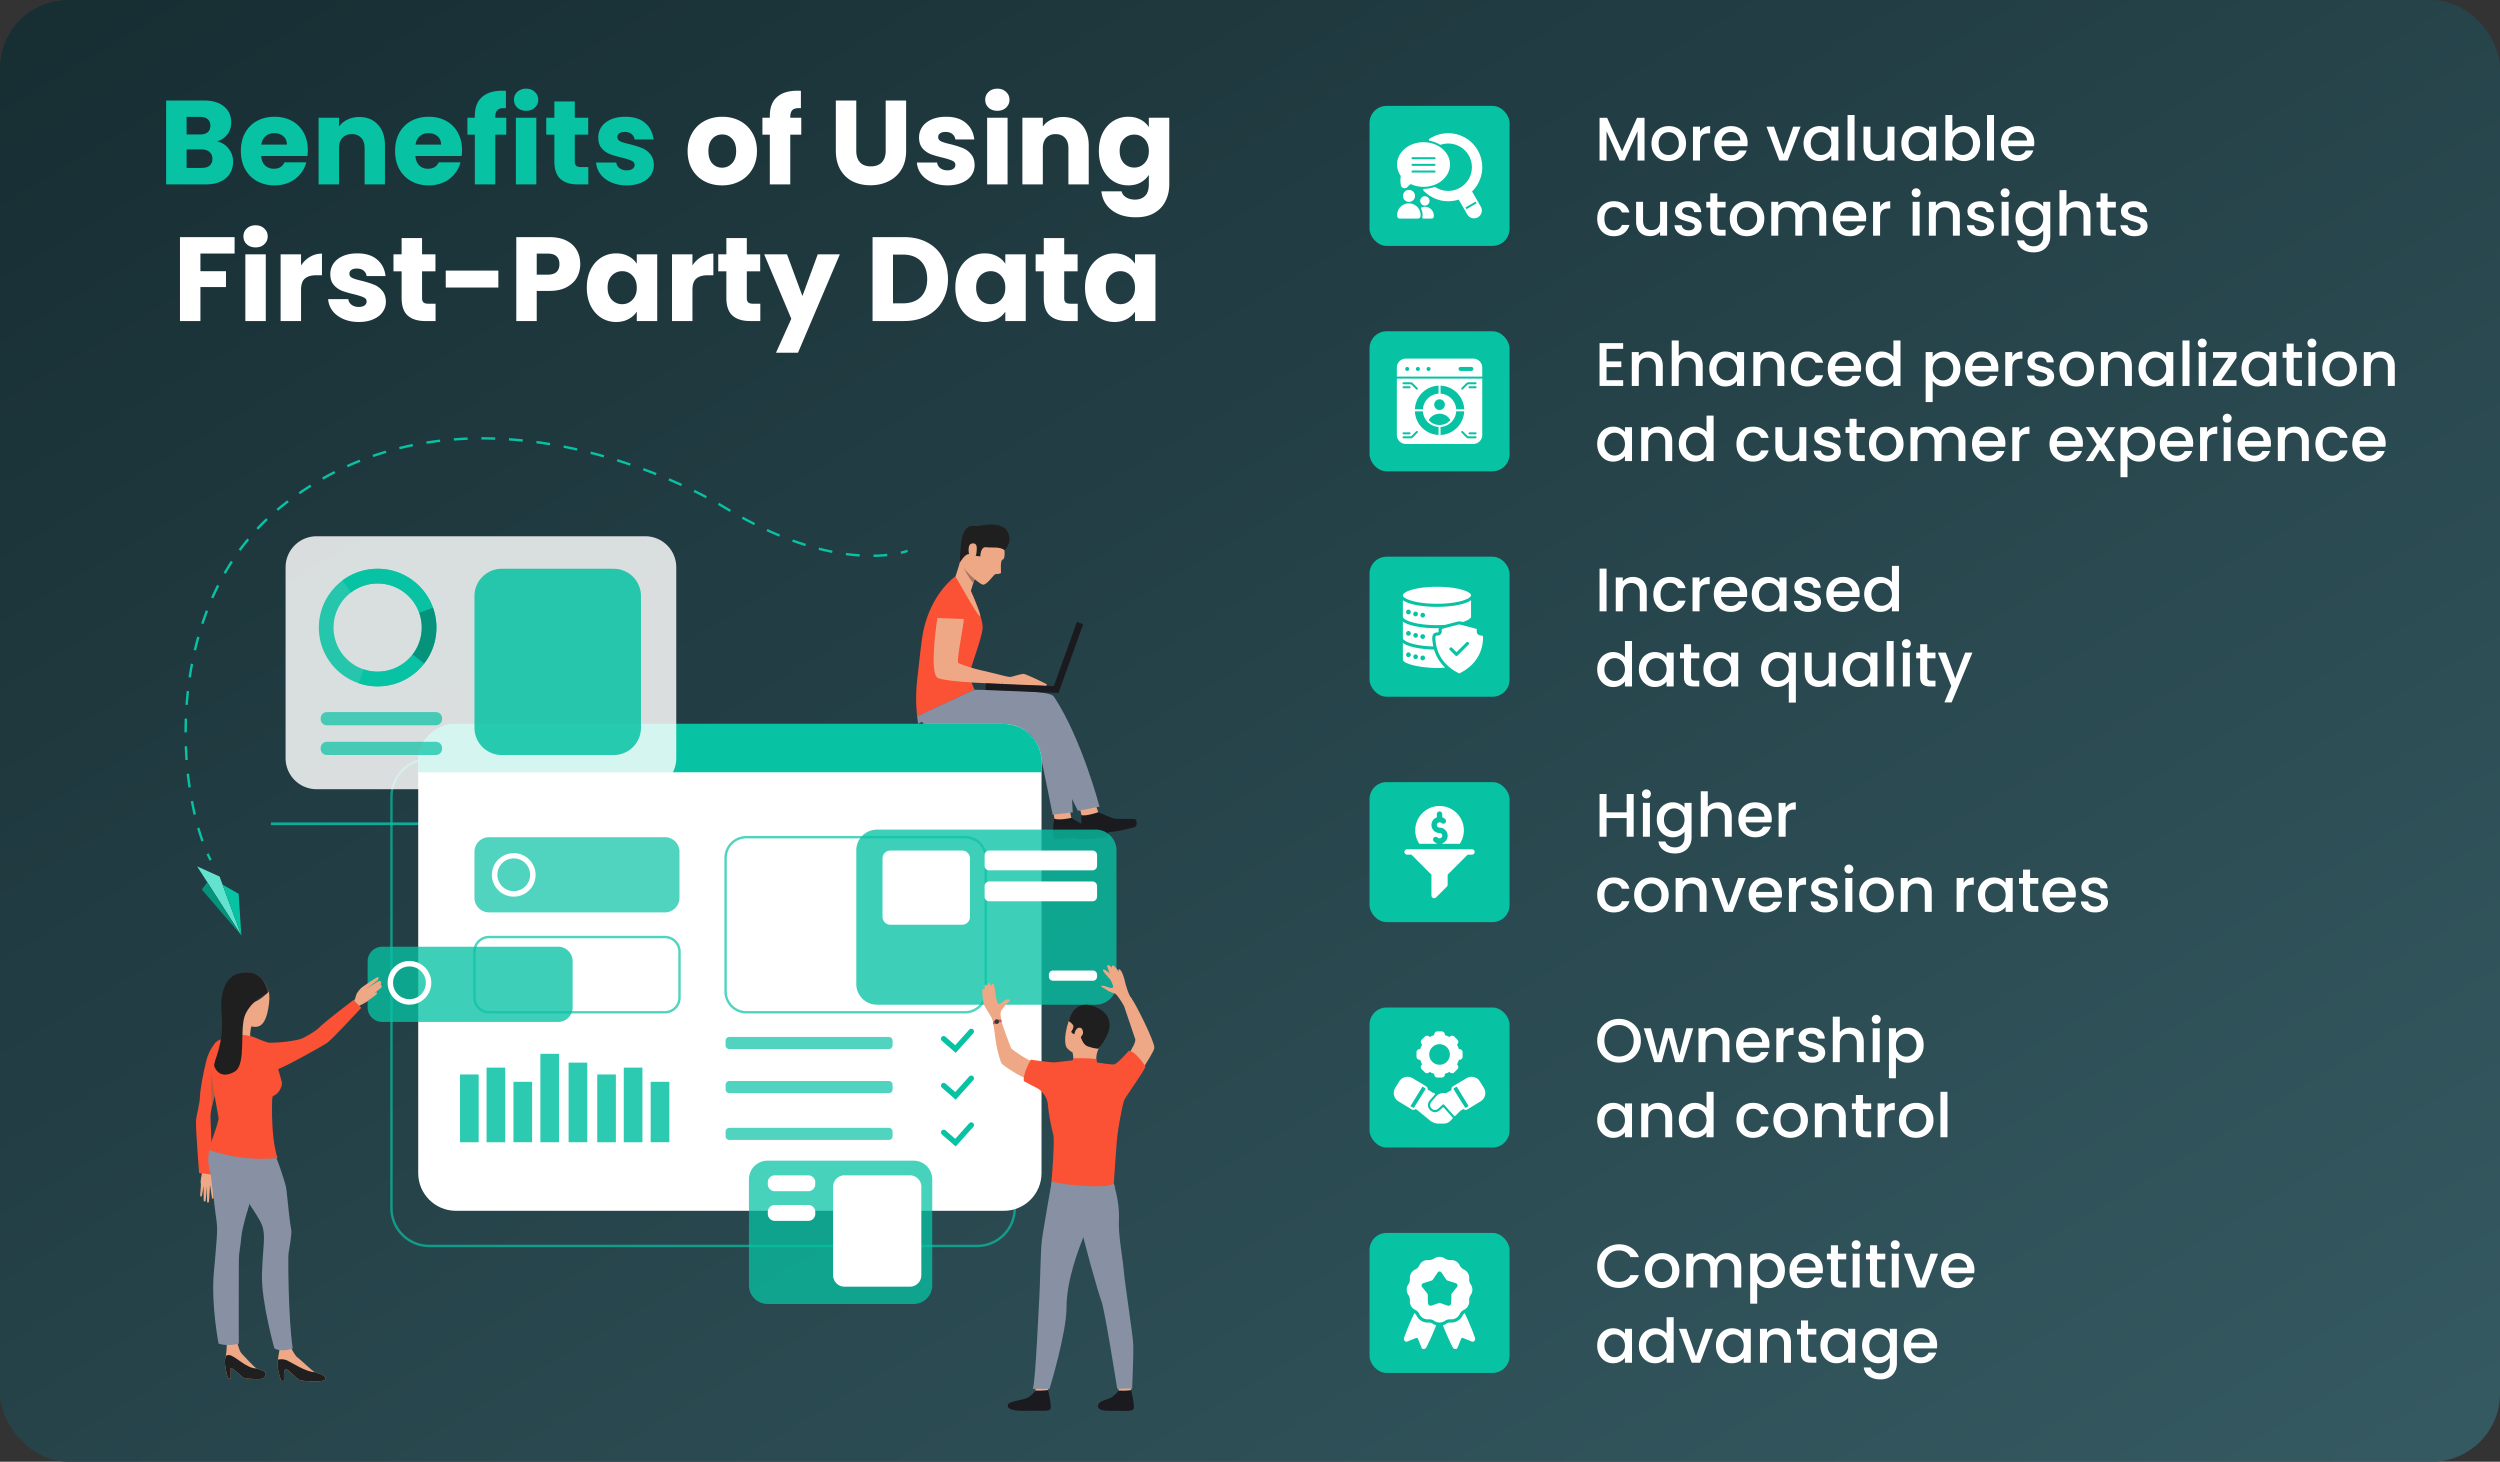 <svg xmlns="http://www.w3.org/2000/svg" width="732" height="428" fill="none"><rect width="100%" height="100%" fill="#333333" stroke="none"/><rect width="732" height="428" fill="url(#a)" rx="20"/><path fill="#fff" d="M481.526 34.49V47h-2.052v-8.568L475.658 47h-1.422l-3.834-8.568V47h-2.052V34.49h2.214l4.392 9.81 4.374-9.81zm6.999 12.672q-1.404 0-2.538-.63a4.67 4.67 0 0 1-1.782-1.8q-.648-1.17-.648-2.7 0-1.512.666-2.682a4.6 4.6 0 0 1 1.818-1.8q1.152-.63 2.574-.63t2.574.63a4.6 4.6 0 0 1 1.818 1.8q.666 1.17.666 2.682t-.684 2.682a4.8 4.8 0 0 1-1.872 1.818q-1.17.63-2.592.63m0-1.782q.792 0 1.476-.378.702-.378 1.134-1.134t.432-1.836-.414-1.818q-.414-.756-1.098-1.134a3 3 0 0 0-1.476-.378q-.792 0-1.476.378-.666.378-1.062 1.134-.396.738-.396 1.818 0 1.602.81 2.484.828.864 2.07.864m9.229-6.858q.45-.756 1.188-1.17.756-.432 1.782-.432v2.124h-.522q-1.206 0-1.836.612-.612.612-.612 2.124V47h-2.052v-9.918h2.052zm13.946 3.276q0 .558-.072 1.008h-7.578q.09 1.188.882 1.908t1.944.72q1.656 0 2.34-1.386h2.214a4.5 4.5 0 0 1-1.638 2.25q-1.17.864-2.916.864-1.422 0-2.556-.63a4.7 4.7 0 0 1-1.764-1.8q-.63-1.17-.63-2.7t.612-2.682a4.43 4.43 0 0 1 1.746-1.8q1.134-.63 2.592-.63 1.404 0 2.502.612a4.3 4.3 0 0 1 1.71 1.728q.612 1.098.612 2.538m-2.142-.648q-.018-1.134-.81-1.818t-1.962-.684q-1.062 0-1.818.684-.756.666-.9 1.818zm12.671 4.014 2.808-8.082h2.178L523.435 47h-2.448l-3.762-9.918h2.196zm5.853-3.168q0-1.494.612-2.646.63-1.152 1.692-1.782a4.53 4.53 0 0 1 2.376-.648q1.17 0 2.034.468.882.45 1.404 1.134v-1.44h2.07V47h-2.07v-1.476q-.522.702-1.422 1.17t-2.052.468a4.4 4.4 0 0 1-2.34-.648 4.8 4.8 0 0 1-1.692-1.836q-.612-1.188-.612-2.682m8.118.036q0-1.026-.432-1.782a2.9 2.9 0 0 0-1.098-1.152 2.9 2.9 0 0 0-1.476-.396q-.792 0-1.476.396-.684.378-1.116 1.134-.414.738-.414 1.764t.414 1.8q.432.774 1.116 1.188.702.396 1.476.396.792 0 1.476-.396a2.9 2.9 0 0 0 1.098-1.152q.432-.774.432-1.8m6.817-8.352V47h-2.052V33.68zm11.676 3.402V47h-2.052v-1.17q-.486.612-1.278.972a4.05 4.05 0 0 1-1.656.342q-1.17 0-2.106-.486a3.6 3.6 0 0 1-1.458-1.44q-.522-.954-.522-2.304v-5.832h2.034v5.526q0 1.332.666 2.052.666.702 1.818.702t1.818-.702q.684-.72.684-2.052v-5.526zm2.024 4.914q0-1.494.612-2.646.63-1.152 1.692-1.782a4.53 4.53 0 0 1 2.376-.648q1.17 0 2.034.468.882.45 1.404 1.134v-1.44h2.07V47h-2.07v-1.476q-.522.702-1.422 1.17t-2.052.468a4.4 4.4 0 0 1-2.34-.648 4.8 4.8 0 0 1-1.692-1.836q-.612-1.188-.612-2.682m8.118.036q0-1.026-.432-1.782a2.9 2.9 0 0 0-1.098-1.152 2.9 2.9 0 0 0-1.476-.396q-.792 0-1.476.396-.684.378-1.116 1.134-.414.738-.414 1.764t.414 1.8q.432.774 1.116 1.188.702.396 1.476.396.792 0 1.476-.396a2.9 2.9 0 0 0 1.098-1.152q.432-.774.432-1.8m6.817-3.474q.522-.72 1.422-1.17a4.4 4.4 0 0 1 2.034-.468q1.314 0 2.376.63t1.674 1.8q.612 1.152.612 2.646t-.612 2.682a4.63 4.63 0 0 1-1.692 1.836 4.44 4.44 0 0 1-2.358.648q-1.152 0-2.052-.45-.882-.45-1.404-1.152V47H569.6V33.68h2.052zm6.03 3.438q0-1.026-.432-1.764a2.75 2.75 0 0 0-1.116-1.134 2.9 2.9 0 0 0-1.476-.396 2.96 2.96 0 0 0-1.476.396 3.03 3.03 0 0 0-1.116 1.152q-.414.756-.414 1.782t.414 1.8q.432.756 1.116 1.152.702.396 1.476.396.792 0 1.476-.396.702-.414 1.116-1.188.432-.774.432-1.8m6.169-8.316V47h-2.052V33.68zm11.784 8.118q0 .558-.072 1.008h-7.578q.09 1.188.882 1.908t1.944.72q1.656 0 2.34-1.386h2.214a4.5 4.5 0 0 1-1.638 2.25q-1.17.864-2.916.864-1.422 0-2.556-.63a4.7 4.7 0 0 1-1.764-1.8q-.63-1.17-.63-2.7t.612-2.682a4.43 4.43 0 0 1 1.746-1.8q1.134-.63 2.592-.63 1.404 0 2.502.612a4.3 4.3 0 0 1 1.71 1.728q.612 1.098.612 2.538m-2.142-.648q-.018-1.134-.81-1.818t-1.962-.684q-1.062 0-1.818.684-.756.666-.9 1.818zM467.666 64.032q0-1.53.612-2.682.63-1.17 1.728-1.8t2.52-.63q1.8 0 2.97.864 1.188.846 1.602 2.43h-2.214a2.34 2.34 0 0 0-.864-1.152q-.594-.414-1.494-.414-1.26 0-2.016.9-.738.882-.738 2.484t.738 2.502q.756.9 2.016.9 1.782 0 2.358-1.566h2.214q-.432 1.512-1.62 2.412-1.188.882-2.952.882-1.422 0-2.52-.63a4.6 4.6 0 0 1-1.728-1.8q-.612-1.17-.612-2.7m20.459-4.95V69h-2.052v-1.17q-.486.612-1.278.972a4.05 4.05 0 0 1-1.656.342q-1.17 0-2.106-.486a3.6 3.6 0 0 1-1.458-1.44q-.522-.954-.522-2.304v-5.832h2.034v5.526q0 1.332.666 2.052.666.702 1.818.702t1.818-.702q.684-.72.684-2.052v-5.526zm6.307 10.08q-1.17 0-2.106-.414-.918-.432-1.458-1.152a2.9 2.9 0 0 1-.576-1.638h2.124q.054.63.594 1.062.558.414 1.386.414.864 0 1.332-.324.486-.342.486-.864 0-.558-.54-.828-.522-.27-1.674-.594a16 16 0 0 1-1.818-.594 3.26 3.26 0 0 1-1.224-.882q-.504-.594-.504-1.566 0-.792.468-1.44.468-.666 1.332-1.044.882-.378 2.016-.378 1.692 0 2.718.864 1.044.846 1.116 2.322h-2.052q-.054-.666-.54-1.062t-1.314-.396q-.81 0-1.242.306t-.432.81q0 .396.288.666t.702.432q.414.144 1.224.378 1.08.288 1.764.594.702.288 1.206.864t.522 1.53q0 .846-.468 1.512t-1.332 1.044q-.846.378-1.998.378m8.41-8.406v5.49q0 .558.252.81.27.234.9.234h1.26V69h-1.62q-1.386 0-2.124-.648t-.738-2.106v-5.49h-1.17v-1.674h1.17v-2.466h2.07v2.466h2.412v1.674zm8.605 8.406q-1.404 0-2.538-.63a4.67 4.67 0 0 1-1.782-1.8q-.648-1.17-.648-2.7 0-1.512.666-2.682a4.6 4.6 0 0 1 1.818-1.8q1.152-.63 2.574-.63t2.574.63a4.6 4.6 0 0 1 1.818 1.8q.666 1.17.666 2.682t-.684 2.682a4.8 4.8 0 0 1-1.872 1.818q-1.17.63-2.592.63m0-1.782q.792 0 1.476-.378.702-.378 1.134-1.134t.432-1.836-.414-1.818q-.414-.756-1.098-1.134a3 3 0 0 0-1.476-.378q-.792 0-1.476.378-.666.378-1.062 1.134-.396.738-.396 1.818 0 1.602.81 2.484.828.864 2.07.864m19.182-8.46q1.17 0 2.088.486.936.486 1.458 1.44.54.954.54 2.304V69h-2.034v-5.544q0-1.332-.666-2.034-.666-.72-1.818-.72t-1.836.72q-.666.702-.666 2.034V69h-2.034v-5.544q0-1.332-.666-2.034-.666-.72-1.818-.72t-1.836.72q-.666.702-.666 2.034V69h-2.052v-9.918h2.052v1.134a3.4 3.4 0 0 1 1.278-.954 4.05 4.05 0 0 1 1.656-.342q1.188 0 2.124.504a3.45 3.45 0 0 1 1.44 1.458q.45-.9 1.404-1.422.954-.54 2.052-.54m15.788 4.878q0 .558-.072 1.008h-7.578q.09 1.188.882 1.908t1.944.72q1.656 0 2.34-1.386h2.214a4.5 4.5 0 0 1-1.638 2.25q-1.17.864-2.916.864-1.422 0-2.556-.63a4.7 4.7 0 0 1-1.764-1.8q-.63-1.17-.63-2.7t.612-2.682a4.43 4.43 0 0 1 1.746-1.8q1.134-.63 2.592-.63 1.404 0 2.502.612a4.3 4.3 0 0 1 1.71 1.728q.612 1.098.612 2.538m-2.142-.648q-.018-1.134-.81-1.818t-1.962-.684q-1.062 0-1.818.684-.756.666-.9 1.818zm6.213-2.628q.45-.756 1.188-1.17.756-.432 1.782-.432v2.124h-.522q-1.206 0-1.836.612-.612.612-.612 2.124V69h-2.052v-9.918h2.052zm10.576-2.754q-.558 0-.936-.378a1.27 1.27 0 0 1-.378-.936q0-.558.378-.936t.936-.378q.54 0 .918.378t.378.936-.378.936a1.25 1.25 0 0 1-.918.378m1.008 1.314V69h-2.052v-9.918zm7.698-.162q1.17 0 2.088.486.936.486 1.458 1.44t.522 2.304V69h-2.034v-5.544q0-1.332-.666-2.034-.666-.72-1.818-.72t-1.836.72q-.666.702-.666 2.034V69h-2.052v-9.918h2.052v1.134a3.4 3.4 0 0 1 1.278-.954 4.2 4.2 0 0 1 1.674-.342m10.285 10.242q-1.17 0-2.106-.414-.918-.432-1.458-1.152a2.9 2.9 0 0 1-.576-1.638h2.124q.054.63.594 1.062.558.414 1.386.414.864 0 1.332-.324.486-.342.486-.864 0-.558-.54-.828-.522-.27-1.674-.594a16 16 0 0 1-1.818-.594 3.26 3.26 0 0 1-1.224-.882q-.504-.594-.504-1.566 0-.792.468-1.44.468-.666 1.332-1.044.882-.378 2.016-.378 1.692 0 2.718.864 1.044.846 1.116 2.322h-2.052q-.054-.666-.54-1.062t-1.314-.396q-.81 0-1.242.306t-.432.81q0 .396.288.666t.702.432q.414.144 1.224.378 1.08.288 1.764.594.702.288 1.206.864t.522 1.53q0 .846-.468 1.512t-1.332 1.044q-.846.378-1.998.378m7.06-11.394q-.558 0-.936-.378a1.27 1.27 0 0 1-.378-.936q0-.558.378-.936t.936-.378q.54 0 .918.378t.378.936-.378.936a1.25 1.25 0 0 1-.918.378m1.008 1.314V69h-2.052v-9.918zm6.69-.162q1.152 0 2.034.468.9.45 1.404 1.134v-1.44h2.07v10.08q0 1.368-.576 2.43a4.13 4.13 0 0 1-1.674 1.692q-1.08.612-2.592.612-2.016 0-3.348-.954-1.332-.936-1.512-2.556h2.034q.234.774.99 1.242.774.486 1.836.486 1.242 0 1.998-.756.774-.756.774-2.196v-1.656q-.522.702-1.422 1.188-.882.468-2.016.468a4.53 4.53 0 0 1-2.376-.648 4.8 4.8 0 0 1-1.692-1.836q-.612-1.188-.612-2.682t.612-2.646q.63-1.152 1.692-1.782a4.53 4.53 0 0 1 2.376-.648m3.438 5.112q0-1.026-.432-1.782a2.9 2.9 0 0 0-1.098-1.152 2.9 2.9 0 0 0-1.476-.396q-.792 0-1.476.396-.684.378-1.116 1.134-.414.738-.414 1.764t.414 1.8q.432.774 1.116 1.188.702.396 1.476.396.792 0 1.476-.396a2.9 2.9 0 0 0 1.098-1.152q.432-.774.432-1.8m9.895-5.112q1.134 0 2.016.486a3.4 3.4 0 0 1 1.404 1.44q.522.954.522 2.304V69h-2.034v-5.544q0-1.332-.666-2.034-.666-.72-1.818-.72t-1.836.72q-.666.702-.666 2.034V69h-2.052V55.68h2.052v4.554q.522-.63 1.314-.972a4.5 4.5 0 0 1 1.764-.342m8.953 1.836v5.49q0 .558.252.81.27.234.9.234h1.26V69h-1.62q-1.386 0-2.124-.648t-.738-2.106v-5.49h-1.17v-1.674h1.17v-2.466h2.07v2.466h2.412v1.674zm7.904 8.406q-1.17 0-2.106-.414-.918-.432-1.458-1.152a2.9 2.9 0 0 1-.576-1.638h2.124q.054.63.594 1.062.558.414 1.386.414.864 0 1.332-.324.486-.342.486-.864 0-.558-.54-.828-.522-.27-1.674-.594a16 16 0 0 1-1.818-.594 3.26 3.26 0 0 1-1.224-.882q-.504-.594-.504-1.566 0-.792.468-1.44.468-.666 1.332-1.044.882-.378 2.016-.378 1.692 0 2.718.864 1.044.846 1.116 2.322h-2.052q-.054-.666-.54-1.062t-1.314-.396q-.81 0-1.242.306t-.432.81q0 .396.288.666t.702.432q.414.144 1.224.378 1.08.288 1.764.594.702.288 1.206.864t.522 1.53q0 .846-.468 1.512t-1.332 1.044q-.846.378-1.998.378M470.402 102.146v3.672h4.32v1.674h-4.32v3.834h4.86V113h-6.912v-12.528h6.912v1.674zm12.391.774q1.17 0 2.088.486.936.486 1.458 1.44t.522 2.304V113h-2.034v-5.544q0-1.332-.666-2.034-.666-.72-1.818-.72t-1.836.72q-.666.702-.666 2.034V113h-2.052v-9.918h2.052v1.134a3.4 3.4 0 0 1 1.278-.954 4.2 4.2 0 0 1 1.674-.342m11.816 0q1.134 0 2.016.486a3.4 3.4 0 0 1 1.404 1.44q.522.954.522 2.304V113h-2.034v-5.544q0-1.332-.666-2.034-.666-.72-1.818-.72t-1.836.72q-.666.702-.666 2.034V113h-2.052V99.68h2.052v4.554q.522-.63 1.314-.972a4.5 4.5 0 0 1 1.764-.342m5.875 5.076q0-1.494.612-2.646.63-1.152 1.692-1.782a4.53 4.53 0 0 1 2.376-.648q1.17 0 2.034.468.882.45 1.404 1.134v-1.44h2.07V113h-2.07v-1.476q-.522.702-1.422 1.17t-2.052.468a4.4 4.4 0 0 1-2.34-.648 4.8 4.8 0 0 1-1.692-1.836q-.612-1.188-.612-2.682m8.118.036q0-1.026-.432-1.782a2.9 2.9 0 0 0-1.098-1.152 2.9 2.9 0 0 0-1.476-.396q-.792 0-1.476.396-.684.378-1.116 1.134-.414.738-.414 1.764t.414 1.8q.432.774 1.116 1.188.702.396 1.476.396.792 0 1.476-.396a2.9 2.9 0 0 0 1.098-1.152q.432-.774.432-1.8m9.77-5.112q1.17 0 2.088.486.936.486 1.458 1.44t.522 2.304V113h-2.034v-5.544q0-1.332-.666-2.034-.666-.72-1.818-.72t-1.836.72q-.666.702-.666 2.034V113h-2.052v-9.918h2.052v1.134a3.4 3.4 0 0 1 1.278-.954 4.2 4.2 0 0 1 1.674-.342m6.001 5.112q0-1.53.612-2.682.63-1.17 1.728-1.8t2.52-.63q1.8 0 2.97.864 1.188.846 1.602 2.43h-2.214a2.34 2.34 0 0 0-.864-1.152q-.594-.414-1.494-.414-1.26 0-2.016.9-.738.882-.738 2.484t.738 2.502q.756.9 2.016.9 1.782 0 2.358-1.566h2.214q-.432 1.512-1.62 2.412-1.188.882-2.952.882-1.422 0-2.52-.63a4.6 4.6 0 0 1-1.728-1.8q-.612-1.17-.612-2.7m20.567-.234q0 .558-.072 1.008h-7.578q.09 1.188.882 1.908t1.944.72q1.656 0 2.34-1.386h2.214a4.5 4.5 0 0 1-1.638 2.25q-1.17.864-2.916.864-1.422 0-2.556-.63a4.7 4.7 0 0 1-1.764-1.8q-.63-1.17-.63-2.7t.612-2.682a4.43 4.43 0 0 1 1.746-1.8q1.134-.63 2.592-.63 1.404 0 2.502.612a4.3 4.3 0 0 1 1.71 1.728q.612 1.098.612 2.538m-2.142-.648q-.018-1.134-.81-1.818t-1.962-.684q-1.062 0-1.818.684-.756.666-.9 1.818zm3.477.846q0-1.494.612-2.646.63-1.152 1.692-1.782a4.56 4.56 0 0 1 2.394-.648 4.5 4.5 0 0 1 1.908.432q.954.414 1.512 1.116V99.68h2.07V113h-2.07v-1.494q-.504.72-1.404 1.188-.882.468-2.034.468a4.53 4.53 0 0 1-2.376-.648 4.8 4.8 0 0 1-1.692-1.836q-.612-1.188-.612-2.682m8.118.036q0-1.026-.432-1.782a2.9 2.9 0 0 0-1.098-1.152 2.9 2.9 0 0 0-1.476-.396q-.792 0-1.476.396-.684.378-1.116 1.134-.414.738-.414 1.764t.414 1.8q.432.774 1.116 1.188.702.396 1.476.396.792 0 1.476-.396a2.9 2.9 0 0 0 1.098-1.152q.432-.774.432-1.8m11.493-3.492q.522-.684 1.422-1.152t2.034-.468q1.296 0 2.358.648a4.4 4.4 0 0 1 1.692 1.782q.612 1.152.612 2.646t-.612 2.682a4.63 4.63 0 0 1-1.692 1.836 4.44 4.44 0 0 1-2.358.648q-1.134 0-2.016-.45a4.6 4.6 0 0 1-1.44-1.152v6.156h-2.052v-14.634h2.052zm6.03 3.456q0-1.026-.432-1.764a2.75 2.75 0 0 0-1.116-1.134 2.9 2.9 0 0 0-1.476-.396 2.96 2.96 0 0 0-1.476.396 3.03 3.03 0 0 0-1.116 1.152q-.414.756-.414 1.782t.414 1.8q.432.756 1.116 1.152.702.396 1.476.396.792 0 1.476-.396.702-.414 1.116-1.188.432-.774.432-1.8m13.208-.198q0 .558-.072 1.008h-7.578q.09 1.188.882 1.908t1.944.72q1.656 0 2.34-1.386h2.214a4.5 4.5 0 0 1-1.638 2.25q-1.17.864-2.916.864-1.422 0-2.556-.63a4.7 4.7 0 0 1-1.764-1.8q-.63-1.17-.63-2.7t.612-2.682a4.43 4.43 0 0 1 1.746-1.8q1.134-.63 2.592-.63 1.404 0 2.502.612a4.3 4.3 0 0 1 1.71 1.728q.612 1.098.612 2.538m-2.142-.648q-.018-1.134-.81-1.818t-1.962-.684q-1.062 0-1.818.684-.756.666-.9 1.818zm6.213-2.628q.45-.756 1.188-1.17.756-.432 1.782-.432v2.124h-.522q-1.206 0-1.836.612-.612.612-.612 2.124V113h-2.052v-9.918h2.052zm8.456 8.64q-1.17 0-2.106-.414-.918-.432-1.458-1.152a2.9 2.9 0 0 1-.576-1.638h2.124q.054.63.594 1.062.558.414 1.386.414.864 0 1.332-.324.486-.342.486-.864 0-.558-.54-.828-.522-.27-1.674-.594a16 16 0 0 1-1.818-.594 3.26 3.26 0 0 1-1.224-.882q-.504-.594-.504-1.566 0-.792.468-1.44.468-.666 1.332-1.044.882-.378 2.016-.378 1.692 0 2.718.864 1.044.846 1.116 2.322h-2.052q-.054-.666-.54-1.062t-1.314-.396q-.81 0-1.242.306t-.432.81q0 .396.288.666t.702.432q.414.144 1.224.378 1.08.288 1.764.594.702.288 1.206.864t.522 1.53q0 .846-.468 1.512t-1.332 1.044q-.846.378-1.998.378m10.317 0q-1.404 0-2.538-.63a4.67 4.67 0 0 1-1.782-1.8q-.648-1.17-.648-2.7 0-1.512.666-2.682a4.6 4.6 0 0 1 1.818-1.8q1.152-.63 2.574-.63t2.574.63a4.6 4.6 0 0 1 1.818 1.8q.666 1.17.666 2.682t-.684 2.682a4.8 4.8 0 0 1-1.872 1.818q-1.17.63-2.592.63m0-1.782q.792 0 1.476-.378.702-.378 1.134-1.134t.432-1.836-.414-1.818q-.414-.756-1.098-1.134a3 3 0 0 0-1.476-.378q-.792 0-1.476.378-.666.378-1.062 1.134-.396.738-.396 1.818 0 1.602.81 2.484.828.864 2.07.864m12.181-8.46q1.17 0 2.088.486.936.486 1.458 1.44t.522 2.304V113h-2.034v-5.544q0-1.332-.666-2.034-.666-.72-1.818-.72t-1.836.72q-.666.702-.666 2.034V113h-2.052v-9.918h2.052v1.134a3.4 3.4 0 0 1 1.278-.954 4.2 4.2 0 0 1 1.674-.342m6.001 5.076q0-1.494.612-2.646.63-1.152 1.692-1.782a4.53 4.53 0 0 1 2.376-.648q1.17 0 2.034.468.882.45 1.404 1.134v-1.44h2.07V113h-2.07v-1.476q-.522.702-1.422 1.17t-2.052.468a4.4 4.4 0 0 1-2.34-.648 4.8 4.8 0 0 1-1.692-1.836q-.612-1.188-.612-2.682m8.118.036q0-1.026-.432-1.782a2.9 2.9 0 0 0-1.098-1.152 2.9 2.9 0 0 0-1.476-.396q-.792 0-1.476.396-.684.378-1.116 1.134-.414.738-.414 1.764t.414 1.8q.432.774 1.116 1.188.702.396 1.476.396.792 0 1.476-.396a2.9 2.9 0 0 0 1.098-1.152q.432-.774.432-1.8m6.818-8.352V113h-2.052V99.68zm3.738 2.088q-.558 0-.936-.378a1.27 1.27 0 0 1-.378-.936q0-.558.378-.936t.936-.378q.54 0 .918.378t.378.936-.378.936a1.25 1.25 0 0 1-.918.378m1.008 1.314V113h-2.052v-9.918zm4.512 8.244h4.5V113h-6.876v-1.674l4.518-6.57h-4.518v-1.674h6.876v1.674zm5.97-3.33q0-1.494.612-2.646.63-1.152 1.692-1.782a4.53 4.53 0 0 1 2.376-.648q1.17 0 2.034.468.882.45 1.404 1.134v-1.44h2.07V113h-2.07v-1.476q-.522.702-1.422 1.17t-2.052.468a4.4 4.4 0 0 1-2.34-.648 4.8 4.8 0 0 1-1.692-1.836q-.612-1.188-.612-2.682m8.118.036q0-1.026-.432-1.782a2.9 2.9 0 0 0-1.098-1.152 2.9 2.9 0 0 0-1.476-.396q-.792 0-1.476.396-.684.378-1.116 1.134-.414.738-.414 1.764t.414 1.8q.432.774 1.116 1.188.702.396 1.476.396.792 0 1.476-.396a2.9 2.9 0 0 0 1.098-1.152q.432-.774.432-1.8m7.16-3.276v5.49q0 .558.252.81.27.234.9.234h1.26V113h-1.62q-1.386 0-2.124-.648t-.738-2.106v-5.49h-1.17v-1.674h1.17v-2.466h2.07v2.466h2.412v1.674zm5.347-2.988q-.558 0-.936-.378a1.27 1.27 0 0 1-.378-.936q0-.558.378-.936t.936-.378q.54 0 .918.378t.378.936-.378.936a1.25 1.25 0 0 1-.918.378m1.008 1.314V113h-2.052v-9.918zm6.996 10.08q-1.404 0-2.538-.63a4.67 4.67 0 0 1-1.782-1.8q-.648-1.17-.648-2.7 0-1.512.666-2.682a4.6 4.6 0 0 1 1.818-1.8q1.152-.63 2.574-.63t2.574.63a4.6 4.6 0 0 1 1.818 1.8q.666 1.17.666 2.682t-.684 2.682a4.8 4.8 0 0 1-1.872 1.818q-1.17.63-2.592.63m0-1.782q.792 0 1.476-.378.702-.378 1.134-1.134t.432-1.836-.414-1.818q-.414-.756-1.098-1.134a3 3 0 0 0-1.476-.378q-.792 0-1.476.378-.666.378-1.062 1.134-.396.738-.396 1.818 0 1.602.81 2.484.828.864 2.07.864m12.181-8.46q1.17 0 2.088.486.936.486 1.458 1.44t.522 2.304V113h-2.034v-5.544q0-1.332-.666-2.034-.666-.72-1.818-.72t-1.836.72q-.666.702-.666 2.034V113h-2.052v-9.918h2.052v1.134a3.4 3.4 0 0 1 1.278-.954 4.2 4.2 0 0 1 1.674-.342m-229.458 27.076q0-1.494.612-2.646.63-1.152 1.692-1.782a4.53 4.53 0 0 1 2.376-.648q1.17 0 2.034.468.882.45 1.404 1.134v-1.44h2.07V135h-2.07v-1.476q-.522.702-1.422 1.17t-2.052.468a4.4 4.4 0 0 1-2.34-.648 4.8 4.8 0 0 1-1.692-1.836q-.612-1.188-.612-2.682m8.118.036q0-1.026-.432-1.782a2.9 2.9 0 0 0-1.098-1.152 2.9 2.9 0 0 0-1.476-.396q-.792 0-1.476.396-.684.378-1.116 1.134-.414.738-.414 1.764t.414 1.8q.432.774 1.116 1.188.702.396 1.476.396.792 0 1.476-.396a2.9 2.9 0 0 0 1.098-1.152q.432-.774.432-1.8m9.769-5.112q1.17 0 2.088.486.936.486 1.458 1.44t.522 2.304V135h-2.034v-5.544q0-1.332-.666-2.034-.666-.72-1.818-.72t-1.836.72q-.666.702-.666 2.034V135h-2.052v-9.918h2.052v1.134a3.4 3.4 0 0 1 1.278-.954 4.2 4.2 0 0 1 1.674-.342m6.002 5.076q0-1.494.612-2.646.63-1.152 1.692-1.782a4.56 4.56 0 0 1 2.394-.648 4.5 4.5 0 0 1 1.908.432q.954.414 1.512 1.116v-4.788h2.07V135h-2.07v-1.494q-.504.72-1.404 1.188-.882.468-2.034.468a4.53 4.53 0 0 1-2.376-.648 4.8 4.8 0 0 1-1.692-1.836q-.612-1.188-.612-2.682m8.118.036q0-1.026-.432-1.782a2.9 2.9 0 0 0-1.098-1.152 2.9 2.9 0 0 0-1.476-.396q-.792 0-1.476.396-.684.378-1.116 1.134-.414.738-.414 1.764t.414 1.8q.432.774 1.116 1.188.702.396 1.476.396.792 0 1.476-.396a2.9 2.9 0 0 0 1.098-1.152q.432-.774.432-1.8m8.757 0q0-1.53.612-2.682.63-1.17 1.728-1.8t2.52-.63q1.8 0 2.97.864 1.188.846 1.602 2.43h-2.214a2.34 2.34 0 0 0-.864-1.152q-.594-.414-1.494-.414-1.26 0-2.016.9-.738.882-.738 2.484t.738 2.502q.756.9 2.016.9 1.782 0 2.358-1.566h2.214q-.432 1.512-1.62 2.412-1.188.882-2.952.882-1.422 0-2.52-.63a4.6 4.6 0 0 1-1.728-1.8q-.612-1.17-.612-2.7m20.459-4.95V135h-2.052v-1.17q-.486.612-1.278.972a4.05 4.05 0 0 1-1.656.342q-1.17 0-2.106-.486a3.6 3.6 0 0 1-1.458-1.44q-.522-.954-.522-2.304v-5.832h2.034v5.526q0 1.332.666 2.052.666.702 1.818.702t1.818-.702q.684-.72.684-2.052v-5.526zm6.307 10.08q-1.17 0-2.106-.414-.918-.432-1.458-1.152a2.9 2.9 0 0 1-.576-1.638h2.124q.054.63.594 1.062.558.414 1.386.414.864 0 1.332-.324.486-.342.486-.864 0-.558-.54-.828-.522-.27-1.674-.594a16 16 0 0 1-1.818-.594 3.26 3.26 0 0 1-1.224-.882q-.504-.594-.504-1.566 0-.792.468-1.44.468-.666 1.332-1.044.882-.378 2.016-.378 1.692 0 2.718.864 1.044.846 1.116 2.322h-2.052q-.054-.666-.54-1.062t-1.314-.396q-.81 0-1.242.306t-.432.81q0 .396.288.666t.702.432q.414.144 1.224.378 1.08.288 1.764.594.702.288 1.206.864t.522 1.53q0 .846-.468 1.512t-1.332 1.044q-.846.378-1.998.378m8.409-8.406v5.49q0 .558.252.81.27.234.9.234h1.26V135h-1.62q-1.386 0-2.124-.648t-.738-2.106v-5.49h-1.17v-1.674h1.17v-2.466h2.07v2.466h2.412v1.674zm8.606 8.406q-1.404 0-2.538-.63a4.67 4.67 0 0 1-1.782-1.8q-.648-1.17-.648-2.7 0-1.512.666-2.682a4.6 4.6 0 0 1 1.818-1.8q1.152-.63 2.574-.63t2.574.63a4.6 4.6 0 0 1 1.818 1.8q.666 1.17.666 2.682t-.684 2.682a4.8 4.8 0 0 1-1.872 1.818q-1.17.63-2.592.63m0-1.782q.792 0 1.476-.378.702-.378 1.134-1.134t.432-1.836-.414-1.818q-.414-.756-1.098-1.134a3 3 0 0 0-1.476-.378q-.792 0-1.476.378-.666.378-1.062 1.134-.396.738-.396 1.818 0 1.602.81 2.484.828.864 2.07.864m19.182-8.46q1.17 0 2.088.486.936.486 1.458 1.44.54.954.54 2.304V135h-2.034v-5.544q0-1.332-.666-2.034-.666-.72-1.818-.72t-1.836.72q-.666.702-.666 2.034V135h-2.034v-5.544q0-1.332-.666-2.034-.666-.72-1.818-.72t-1.836.72q-.666.702-.666 2.034V135h-2.052v-9.918h2.052v1.134a3.4 3.4 0 0 1 1.278-.954 4.05 4.05 0 0 1 1.656-.342q1.188 0 2.124.504a3.45 3.45 0 0 1 1.44 1.458q.45-.9 1.404-1.422.954-.54 2.052-.54m15.787 4.878q0 .558-.072 1.008h-7.578q.09 1.188.882 1.908t1.944.72q1.656 0 2.34-1.386h2.214a4.5 4.5 0 0 1-1.638 2.25q-1.17.864-2.916.864-1.422 0-2.556-.63a4.7 4.7 0 0 1-1.764-1.8q-.63-1.17-.63-2.7t.612-2.682a4.43 4.43 0 0 1 1.746-1.8q1.134-.63 2.592-.63 1.404 0 2.502.612a4.3 4.3 0 0 1 1.71 1.728q.612 1.098.612 2.538m-2.142-.648q-.018-1.134-.81-1.818t-1.962-.684q-1.062 0-1.818.684-.756.666-.9 1.818zm6.214-2.628q.45-.756 1.188-1.17.756-.432 1.782-.432v2.124h-.522q-1.206 0-1.836.612-.612.612-.612 2.124V135H589.2v-9.918h2.052zm18.622 3.276q0 .558-.072 1.008h-7.578q.09 1.188.882 1.908t1.944.72q1.656 0 2.34-1.386h2.214a4.5 4.5 0 0 1-1.638 2.25q-1.17.864-2.916.864-1.422 0-2.556-.63a4.7 4.7 0 0 1-1.764-1.8q-.63-1.17-.63-2.7t.612-2.682a4.43 4.43 0 0 1 1.746-1.8q1.134-.63 2.592-.63 1.404 0 2.502.612a4.3 4.3 0 0 1 1.71 1.728q.612 1.098.612 2.538m-2.142-.648q-.018-1.134-.81-1.818t-1.962-.684q-1.062 0-1.818.684-.756.666-.9 1.818zm8.409.828 3.204 5.022h-2.322l-2.142-3.366-2.016 3.366h-2.142l3.204-4.878-3.204-5.04h2.322l2.142 3.366 2.016-3.366h2.142zm6.786-3.438q.522-.684 1.422-1.152t2.034-.468q1.296 0 2.358.648a4.4 4.4 0 0 1 1.692 1.782q.612 1.152.612 2.646t-.612 2.682a4.63 4.63 0 0 1-1.692 1.836 4.44 4.44 0 0 1-2.358.648q-1.134 0-2.016-.45a4.6 4.6 0 0 1-1.44-1.152v6.156h-2.052v-14.634h2.052zm6.03 3.456q0-1.026-.432-1.764a2.75 2.75 0 0 0-1.116-1.134 2.9 2.9 0 0 0-1.476-.396 2.96 2.96 0 0 0-1.476.396 3.03 3.03 0 0 0-1.116 1.152q-.414.756-.414 1.782t.414 1.8q.432.756 1.116 1.152.702.396 1.476.396.792 0 1.476-.396.702-.414 1.116-1.188.432-.774.432-1.8m13.208-.198q0 .558-.072 1.008h-7.578q.09 1.188.882 1.908t1.944.72q1.656 0 2.34-1.386h2.214a4.5 4.5 0 0 1-1.638 2.25q-1.17.864-2.916.864-1.422 0-2.556-.63a4.7 4.7 0 0 1-1.764-1.8q-.63-1.17-.63-2.7t.612-2.682a4.43 4.43 0 0 1 1.746-1.8q1.134-.63 2.592-.63 1.404 0 2.502.612a4.3 4.3 0 0 1 1.71 1.728q.612 1.098.612 2.538m-2.142-.648q-.018-1.134-.81-1.818t-1.962-.684q-1.062 0-1.818.684-.756.666-.9 1.818zm6.213-2.628q.45-.756 1.188-1.17.756-.432 1.782-.432v2.124h-.522q-1.206 0-1.836.612-.612.612-.612 2.124V135h-2.052v-9.918h2.052zm5.9-2.754q-.558 0-.936-.378a1.27 1.27 0 0 1-.378-.936q0-.558.378-.936t.936-.378q.54 0 .918.378t.378.936-.378.936a1.25 1.25 0 0 1-.918.378m1.008 1.314V135h-2.052v-9.918zm11.784 4.716q0 .558-.072 1.008h-7.578q.09 1.188.882 1.908t1.944.72q1.656 0 2.34-1.386h2.214a4.5 4.5 0 0 1-1.638 2.25q-1.17.864-2.916.864-1.422 0-2.556-.63a4.7 4.7 0 0 1-1.764-1.8q-.63-1.17-.63-2.7t.612-2.682a4.43 4.43 0 0 1 1.746-1.8q1.134-.63 2.592-.63 1.404 0 2.502.612a4.3 4.3 0 0 1 1.71 1.728q.612 1.098.612 2.538m-2.142-.648q-.018-1.134-.81-1.818t-1.962-.684q-1.062 0-1.818.684-.756.666-.9 1.818zm9.166-4.23q1.17 0 2.088.486.936.486 1.458 1.44t.522 2.304V135h-2.034v-5.544q0-1.332-.666-2.034-.666-.72-1.818-.72t-1.836.72q-.666.702-.666 2.034V135h-2.052v-9.918H669v1.134a3.4 3.4 0 0 1 1.278-.954 4.2 4.2 0 0 1 1.674-.342m6.001 5.112q0-1.53.612-2.682.63-1.17 1.728-1.8t2.52-.63q1.8 0 2.97.864 1.188.846 1.602 2.43h-2.214a2.34 2.34 0 0 0-.864-1.152q-.594-.414-1.494-.414-1.26 0-2.016.9-.738.882-.738 2.484t.738 2.502q.756.9 2.016.9 1.782 0 2.358-1.566h2.214q-.432 1.512-1.62 2.412-1.188.882-2.952.882-1.422 0-2.52-.63a4.6 4.6 0 0 1-1.728-1.8q-.612-1.17-.612-2.7m20.567-.234q0 .558-.072 1.008h-7.578q.09 1.188.882 1.908t1.944.72q1.656 0 2.34-1.386h2.214a4.5 4.5 0 0 1-1.638 2.25q-1.17.864-2.916.864-1.422 0-2.556-.63a4.7 4.7 0 0 1-1.764-1.8q-.63-1.17-.63-2.7t.612-2.682a4.43 4.43 0 0 1 1.746-1.8q1.134-.63 2.592-.63 1.404 0 2.502.612a4.3 4.3 0 0 1 1.71 1.728q.612 1.098.612 2.538m-2.142-.648q-.018-1.134-.81-1.818t-1.962-.684q-1.062 0-1.818.684-.756.666-.9 1.818zM470.402 166.49V179h-2.052v-12.51zm7.698 2.43q1.17 0 2.088.486.936.486 1.458 1.44t.522 2.304V179h-2.034v-5.544q0-1.332-.666-2.034-.666-.72-1.818-.72t-1.836.72q-.666.702-.666 2.034V179h-2.052v-9.918h2.052v1.134a3.4 3.4 0 0 1 1.278-.954 4.2 4.2 0 0 1 1.674-.342m6.002 5.112q0-1.53.612-2.682.63-1.17 1.728-1.8t2.52-.63q1.8 0 2.97.864 1.188.846 1.602 2.43h-2.214a2.34 2.34 0 0 0-.864-1.152q-.594-.414-1.494-.414-1.26 0-2.016.9-.738.882-.738 2.484t.738 2.502q.756.9 2.016.9 1.782 0 2.358-1.566h2.214q-.432 1.512-1.62 2.412-1.188.882-2.952.882-1.422 0-2.52-.63a4.6 4.6 0 0 1-1.728-1.8q-.612-1.17-.612-2.7m13.529-3.51q.45-.756 1.188-1.17.756-.432 1.782-.432v2.124h-.522q-1.206 0-1.836.612-.612.612-.612 2.124V179h-2.052v-9.918h2.052zm13.946 3.276q0 .558-.072 1.008h-7.578q.09 1.188.882 1.908t1.944.72q1.656 0 2.34-1.386h2.214a4.5 4.5 0 0 1-1.638 2.25q-1.17.864-2.916.864-1.422 0-2.556-.63a4.7 4.7 0 0 1-1.764-1.8q-.63-1.17-.63-2.7t.612-2.682a4.43 4.43 0 0 1 1.746-1.8q1.134-.63 2.592-.63 1.404 0 2.502.612a4.3 4.3 0 0 1 1.71 1.728q.612 1.098.612 2.538m-2.142-.648q-.018-1.134-.81-1.818t-1.962-.684q-1.062 0-1.818.684-.756.666-.9 1.818zm3.477.846q0-1.494.612-2.646.63-1.152 1.692-1.782a4.53 4.53 0 0 1 2.376-.648q1.17 0 2.034.468.882.45 1.404 1.134v-1.44h2.07V179h-2.07v-1.476q-.522.702-1.422 1.17t-2.052.468a4.4 4.4 0 0 1-2.34-.648 4.8 4.8 0 0 1-1.692-1.836q-.612-1.188-.612-2.682m8.118.036q0-1.026-.432-1.782a2.9 2.9 0 0 0-1.098-1.152 2.9 2.9 0 0 0-1.476-.396q-.792 0-1.476.396-.684.378-1.116 1.134-.414.738-.414 1.764t.414 1.8q.432.774 1.116 1.188.702.396 1.476.396.792 0 1.476-.396a2.9 2.9 0 0 0 1.098-1.152q.432-.774.432-1.8m8.365 5.13q-1.17 0-2.106-.414-.918-.432-1.458-1.152a2.9 2.9 0 0 1-.576-1.638h2.124q.054.63.594 1.062.558.414 1.386.414.864 0 1.332-.324.486-.342.486-.864 0-.558-.54-.828-.522-.27-1.674-.594a16 16 0 0 1-1.818-.594 3.26 3.26 0 0 1-1.224-.882q-.504-.594-.504-1.566 0-.792.468-1.44.468-.666 1.332-1.044.882-.378 2.016-.378 1.692 0 2.718.864 1.044.846 1.116 2.322h-2.052q-.054-.666-.54-1.062t-1.314-.396q-.81 0-1.242.306t-.432.81q0 .396.288.666t.702.432q.414.144 1.224.378 1.08.288 1.764.594.702.288 1.206.864t.522 1.53q0 .846-.468 1.512t-1.332 1.044q-.846.378-1.998.378m15.106-5.364q0 .558-.072 1.008h-7.578q.09 1.188.882 1.908t1.944.72q1.656 0 2.34-1.386h2.214a4.5 4.5 0 0 1-1.638 2.25q-1.17.864-2.916.864-1.422 0-2.556-.63a4.7 4.7 0 0 1-1.764-1.8q-.63-1.17-.63-2.7t.612-2.682a4.43 4.43 0 0 1 1.746-1.8q1.134-.63 2.592-.63 1.404 0 2.502.612a4.3 4.3 0 0 1 1.71 1.728q.612 1.098.612 2.538m-2.142-.648q-.018-1.134-.81-1.818t-1.962-.684q-1.062 0-1.818.684-.756.666-.9 1.818zm3.477.846q0-1.494.612-2.646.63-1.152 1.692-1.782a4.56 4.56 0 0 1 2.394-.648 4.5 4.5 0 0 1 1.908.432q.954.414 1.512 1.116v-4.788h2.07V179h-2.07v-1.494q-.504.72-1.404 1.188-.882.468-2.034.468a4.53 4.53 0 0 1-2.376-.648 4.8 4.8 0 0 1-1.692-1.836q-.612-1.188-.612-2.682m8.118.036q0-1.026-.432-1.782a2.9 2.9 0 0 0-1.098-1.152 2.9 2.9 0 0 0-1.476-.396q-.792 0-1.476.396-.684.378-1.116 1.134-.414.738-.414 1.764t.414 1.8q.432.774 1.116 1.188.702.396 1.476.396.792 0 1.476-.396a2.9 2.9 0 0 0 1.098-1.152q.432-.774.432-1.8m-86.288 21.964q0-1.494.612-2.646.63-1.152 1.692-1.782a4.56 4.56 0 0 1 2.394-.648 4.5 4.5 0 0 1 1.908.432q.954.414 1.512 1.116v-4.788h2.07V201h-2.07v-1.494q-.504.72-1.404 1.188-.882.468-2.034.468a4.53 4.53 0 0 1-2.376-.648 4.8 4.8 0 0 1-1.692-1.836q-.612-1.188-.612-2.682m8.118.036q0-1.026-.432-1.782a2.9 2.9 0 0 0-1.098-1.152 2.9 2.9 0 0 0-1.476-.396q-.792 0-1.476.396-.684.378-1.116 1.134-.414.738-.414 1.764t.414 1.8q.432.774 1.116 1.188.702.396 1.476.396.792 0 1.476-.396a2.9 2.9 0 0 0 1.098-1.152q.432-.774.432-1.8m4.081-.036q0-1.494.612-2.646.63-1.152 1.692-1.782a4.53 4.53 0 0 1 2.376-.648q1.17 0 2.034.468.882.45 1.404 1.134v-1.44h2.07V201h-2.07v-1.476q-.522.702-1.422 1.17t-2.052.468a4.4 4.4 0 0 1-2.34-.648 4.8 4.8 0 0 1-1.692-1.836q-.612-1.188-.612-2.682m8.118.036q0-1.026-.432-1.782a2.9 2.9 0 0 0-1.098-1.152 2.9 2.9 0 0 0-1.476-.396q-.792 0-1.476.396-.684.378-1.116 1.134-.414.738-.414 1.764t.414 1.8q.432.774 1.116 1.188.702.396 1.476.396.792 0 1.476-.396a2.9 2.9 0 0 0 1.098-1.152q.432-.774.432-1.8m7.159-3.276v5.49q0 .558.252.81.27.234.9.234h1.26V201h-1.62q-1.386 0-2.124-.648t-.738-2.106v-5.49h-1.17v-1.674h1.17v-2.466h2.07v2.466h2.412v1.674zm3.62 3.24q0-1.494.612-2.646.63-1.152 1.692-1.782a4.53 4.53 0 0 1 2.376-.648q1.17 0 2.034.468.882.45 1.404 1.134v-1.44h2.07V201h-2.07v-1.476q-.522.702-1.422 1.17t-2.052.468a4.4 4.4 0 0 1-2.34-.648 4.8 4.8 0 0 1-1.692-1.836q-.612-1.188-.612-2.682m8.118.036q0-1.026-.432-1.782a2.9 2.9 0 0 0-1.098-1.152 2.9 2.9 0 0 0-1.476-.396q-.792 0-1.476.396-.684.378-1.116 1.134-.414.738-.414 1.764t.414 1.8q.432.774 1.116 1.188.702.396 1.476.396.792 0 1.476-.396a2.9 2.9 0 0 0 1.098-1.152q.432-.774.432-1.8m8.757-.036q0-1.494.612-2.646.63-1.152 1.692-1.782a4.56 4.56 0 0 1 2.394-.648q1.152 0 2.034.468.9.468 1.386 1.134v-1.44h2.07v14.634h-2.07v-6.156q-.486.666-1.404 1.134t-2.088.468a4.4 4.4 0 0 1-2.34-.648q-1.044-.666-1.674-1.836-.612-1.188-.612-2.682m8.118.036q0-1.026-.432-1.782a2.9 2.9 0 0 0-1.098-1.152 2.9 2.9 0 0 0-1.476-.396q-.792 0-1.476.396-.684.378-1.116 1.134-.414.738-.414 1.764t.414 1.8q.432.774 1.116 1.188.702.396 1.476.396.792 0 1.476-.396a2.9 2.9 0 0 0 1.098-1.152q.432-.774.432-1.8m13.747-4.95V201h-2.052v-1.17q-.486.612-1.278.972a4.05 4.05 0 0 1-1.656.342q-1.17 0-2.106-.486a3.6 3.6 0 0 1-1.458-1.44q-.522-.954-.522-2.304v-5.832h2.034v5.526q0 1.332.666 2.052.666.702 1.818.702t1.818-.702q.684-.72.684-2.052v-5.526zm2.023 4.914q0-1.494.612-2.646.63-1.152 1.692-1.782a4.53 4.53 0 0 1 2.376-.648q1.17 0 2.034.468.882.45 1.404 1.134v-1.44h2.07V201h-2.07v-1.476q-.522.702-1.422 1.17t-2.052.468a4.4 4.4 0 0 1-2.34-.648 4.8 4.8 0 0 1-1.692-1.836q-.612-1.188-.612-2.682m8.118.036q0-1.026-.432-1.782a2.9 2.9 0 0 0-1.098-1.152 2.9 2.9 0 0 0-1.476-.396q-.792 0-1.476.396-.684.378-1.116 1.134-.414.738-.414 1.764t.414 1.8q.432.774 1.116 1.188.702.396 1.476.396.792 0 1.476-.396a2.9 2.9 0 0 0 1.098-1.152q.432-.774.432-1.8m6.818-8.352V201h-2.052v-13.32zm3.738 2.088q-.558 0-.936-.378a1.27 1.27 0 0 1-.378-.936q0-.558.378-.936t.936-.378q.54 0 .918.378t.378.936-.378.936a1.25 1.25 0 0 1-.918.378m1.008 1.314V201h-2.052v-9.918zm5.088 1.674v5.49q0 .558.252.81.27.234.9.234h1.26V201h-1.62q-1.386 0-2.124-.648t-.738-2.106v-5.49h-1.17v-1.674h1.17v-2.466h2.07v2.466h2.412v1.674zm13.231-1.674-6.084 14.58h-2.124l2.016-4.824-3.906-9.756h2.286l2.79 7.56 2.898-7.56zM478.34 232.49V245h-2.052v-5.472h-5.886V245h-2.052v-12.51h2.052v5.364h5.886v-5.364zm3.745 1.278q-.558 0-.936-.378a1.27 1.27 0 0 1-.378-.936q0-.558.378-.936t.936-.378q.54 0 .918.378t.378.936-.378.936a1.25 1.25 0 0 1-.918.378m1.008 1.314V245h-2.052v-9.918zm6.691-.162q1.152 0 2.034.468.9.45 1.404 1.134v-1.44h2.07v10.08q0 1.368-.576 2.43a4.13 4.13 0 0 1-1.674 1.692q-1.08.612-2.592.612-2.016 0-3.348-.954-1.332-.936-1.512-2.556h2.034q.234.774.99 1.242.774.486 1.836.486 1.242 0 1.998-.756.774-.756.774-2.196v-1.656q-.522.702-1.422 1.188-.882.468-2.016.468a4.53 4.53 0 0 1-2.376-.648 4.8 4.8 0 0 1-1.692-1.836q-.612-1.188-.612-2.682t.612-2.646q.63-1.152 1.692-1.782a4.53 4.53 0 0 1 2.376-.648m3.438 5.112q0-1.026-.432-1.782a2.9 2.9 0 0 0-1.098-1.152 2.9 2.9 0 0 0-1.476-.396q-.792 0-1.476.396-.684.378-1.116 1.134-.414.738-.414 1.764t.414 1.8q.432.774 1.116 1.188.702.396 1.476.396.792 0 1.476-.396a2.9 2.9 0 0 0 1.098-1.152q.432-.774.432-1.8m9.895-5.112q1.134 0 2.016.486a3.4 3.4 0 0 1 1.404 1.44q.522.954.522 2.304V245h-2.034v-5.544q0-1.332-.666-2.034-.666-.72-1.818-.72t-1.836.72q-.666.702-.666 2.034V245h-2.052v-13.32h2.052v4.554q.522-.63 1.314-.972a4.5 4.5 0 0 1 1.764-.342m15.649 4.878q0 .558-.072 1.008h-7.578q.09 1.188.882 1.908t1.944.72q1.656 0 2.34-1.386h2.214a4.5 4.5 0 0 1-1.638 2.25q-1.17.864-2.916.864-1.422 0-2.556-.63a4.7 4.7 0 0 1-1.764-1.8q-.63-1.17-.63-2.7t.612-2.682a4.43 4.43 0 0 1 1.746-1.8q1.134-.63 2.592-.63 1.404 0 2.502.612a4.3 4.3 0 0 1 1.71 1.728q.612 1.098.612 2.538m-2.142-.648q-.018-1.134-.81-1.818t-1.962-.684q-1.062 0-1.818.684-.756.666-.9 1.818zm6.214-2.628q.45-.756 1.188-1.17.756-.432 1.782-.432v2.124h-.522q-1.206 0-1.836.612-.612.612-.612 2.124V245h-2.052v-9.918h2.052zm-55.172 25.51q0-1.53.612-2.682.63-1.17 1.728-1.8t2.52-.63q1.8 0 2.97.864 1.188.846 1.602 2.43h-2.214a2.34 2.34 0 0 0-.864-1.152q-.594-.414-1.494-.414-1.26 0-2.016.9-.738.882-.738 2.484t.738 2.502q.756.9 2.016.9 1.782 0 2.358-1.566h2.214q-.432 1.512-1.62 2.412-1.188.882-2.952.882-1.422 0-2.52-.63a4.6 4.6 0 0 1-1.728-1.8q-.612-1.17-.612-2.7m15.779 5.13q-1.404 0-2.538-.63a4.67 4.67 0 0 1-1.782-1.8q-.648-1.17-.648-2.7 0-1.512.666-2.682a4.6 4.6 0 0 1 1.818-1.8q1.152-.63 2.574-.63t2.574.63a4.6 4.6 0 0 1 1.818 1.8q.666 1.17.666 2.682t-.684 2.682a4.8 4.8 0 0 1-1.872 1.818q-1.17.63-2.592.63m0-1.782q.792 0 1.476-.378.702-.378 1.134-1.134t.432-1.836-.414-1.818q-.414-.756-1.098-1.134a3 3 0 0 0-1.476-.378q-.792 0-1.476.378-.666.378-1.062 1.134-.396.738-.396 1.818 0 1.602.81 2.484.828.864 2.07.864m12.18-8.46q1.17 0 2.088.486.936.486 1.458 1.44t.522 2.304V267h-2.034v-5.544q0-1.332-.666-2.034-.666-.72-1.818-.72t-1.836.72q-.666.702-.666 2.034V267h-2.052v-9.918h2.052v1.134a3.4 3.4 0 0 1 1.278-.954 4.2 4.2 0 0 1 1.674-.342m10.52 8.244 2.808-8.082h2.178l-3.78 9.918h-2.448l-3.762-9.918h2.196zm15.627-3.366q0 .558-.072 1.008h-7.578q.09 1.188.882 1.908t1.944.72q1.656 0 2.34-1.386h2.214a4.5 4.5 0 0 1-1.638 2.25q-1.17.864-2.916.864-1.422 0-2.556-.63a4.7 4.7 0 0 1-1.764-1.8q-.63-1.17-.63-2.7t.612-2.682a4.43 4.43 0 0 1 1.746-1.8q1.134-.63 2.592-.63 1.404 0 2.502.612a4.3 4.3 0 0 1 1.71 1.728q.612 1.098.612 2.538m-2.142-.648q-.018-1.134-.81-1.818t-1.962-.684q-1.062 0-1.818.684-.756.666-.9 1.818zm6.213-2.628q.45-.756 1.188-1.17.756-.432 1.782-.432v2.124h-.522q-1.206 0-1.836.612-.612.612-.612 2.124V267h-2.052v-9.918h2.052zm8.457 8.64q-1.17 0-2.106-.414-.918-.432-1.458-1.152a2.9 2.9 0 0 1-.576-1.638h2.124q.054.63.594 1.062.558.414 1.386.414.864 0 1.332-.324.486-.342.486-.864 0-.558-.54-.828-.522-.27-1.674-.594a16 16 0 0 1-1.818-.594 3.26 3.26 0 0 1-1.224-.882q-.504-.594-.504-1.566 0-.792.468-1.44.468-.666 1.332-1.044.882-.378 2.016-.378 1.692 0 2.718.864 1.044.846 1.116 2.322h-2.052q-.054-.666-.54-1.062t-1.314-.396q-.81 0-1.242.306t-.432.81q0 .396.288.666t.702.432q.414.144 1.224.378 1.08.288 1.764.594.702.288 1.206.864t.522 1.53q0 .846-.468 1.512t-1.332 1.044q-.846.378-1.998.378m7.059-11.394q-.558 0-.936-.378a1.27 1.27 0 0 1-.378-.936q0-.558.378-.936t.936-.378q.54 0 .918.378t.378.936-.378.936a1.25 1.25 0 0 1-.918.378m1.008 1.314V267h-2.052v-9.918zm6.996 10.08q-1.404 0-2.538-.63a4.67 4.67 0 0 1-1.782-1.8q-.648-1.17-.648-2.7 0-1.512.666-2.682a4.6 4.6 0 0 1 1.818-1.8q1.152-.63 2.574-.63t2.574.63a4.6 4.6 0 0 1 1.818 1.8q.666 1.17.666 2.682t-.684 2.682a4.8 4.8 0 0 1-1.872 1.818q-1.17.63-2.592.63m0-1.782q.792 0 1.476-.378.702-.378 1.134-1.134t.432-1.836-.414-1.818q-.414-.756-1.098-1.134a3 3 0 0 0-1.476-.378q-.792 0-1.476.378-.666.378-1.062 1.134-.396.738-.396 1.818 0 1.602.81 2.484.828.864 2.07.864m12.18-8.46q1.17 0 2.088.486.936.486 1.458 1.44t.522 2.304V267h-2.034v-5.544q0-1.332-.666-2.034-.666-.72-1.818-.72t-1.836.72q-.666.702-.666 2.034V267h-2.052v-9.918h2.052v1.134a3.4 3.4 0 0 1 1.278-.954 4.2 4.2 0 0 1 1.674-.342m13.414 1.602q.45-.756 1.188-1.17.756-.432 1.782-.432v2.124h-.522q-1.206 0-1.836.612-.612.612-.612 2.124V267h-2.052v-9.918h2.052zm4.172 3.474q0-1.494.612-2.646.63-1.152 1.692-1.782a4.53 4.53 0 0 1 2.376-.648q1.17 0 2.034.468.882.45 1.404 1.134v-1.44h2.07V267h-2.07v-1.476q-.522.702-1.422 1.17t-2.052.468a4.4 4.4 0 0 1-2.34-.648 4.8 4.8 0 0 1-1.692-1.836q-.612-1.188-.612-2.682m8.118.036q0-1.026-.432-1.782a2.9 2.9 0 0 0-1.098-1.152 2.9 2.9 0 0 0-1.476-.396q-.792 0-1.476.396-.684.378-1.116 1.134-.414.738-.414 1.764t.414 1.8q.432.774 1.116 1.188.702.396 1.476.396.792 0 1.476-.396a2.9 2.9 0 0 0 1.098-1.152q.432-.774.432-1.8m7.159-3.276v5.49q0 .558.252.81.27.234.9.234h1.26V267h-1.62q-1.386 0-2.124-.648t-.738-2.106v-5.49h-1.17v-1.674h1.17v-2.466h2.07v2.466h2.412v1.674zm13.393 3.042q0 .558-.072 1.008h-7.578q.09 1.188.882 1.908t1.944.72q1.656 0 2.34-1.386h2.214a4.5 4.5 0 0 1-1.638 2.25q-1.17.864-2.916.864-1.422 0-2.556-.63a4.7 4.7 0 0 1-1.764-1.8q-.63-1.17-.63-2.7t.612-2.682a4.43 4.43 0 0 1 1.746-1.8q1.134-.63 2.592-.63 1.404 0 2.502.612a4.3 4.3 0 0 1 1.71 1.728q.612 1.098.612 2.538m-2.142-.648q-.018-1.134-.81-1.818t-1.962-.684q-1.062 0-1.818.684-.756.666-.9 1.818zm7.762 6.012q-1.17 0-2.106-.414-.918-.432-1.458-1.152a2.9 2.9 0 0 1-.576-1.638h2.124q.054.63.594 1.062.558.414 1.386.414.864 0 1.332-.324.486-.342.486-.864 0-.558-.54-.828-.522-.27-1.674-.594a16 16 0 0 1-1.818-.594 3.26 3.26 0 0 1-1.224-.882q-.504-.594-.504-1.566 0-.792.468-1.44.468-.666 1.332-1.044.882-.378 2.016-.378 1.692 0 2.718.864 1.044.846 1.116 2.322h-2.052q-.054-.666-.54-1.062t-1.314-.396q-.81 0-1.242.306t-.432.81q0 .396.288.666t.702.432q.414.144 1.224.378 1.08.288 1.764.594.702.288 1.206.864t.522 1.53q0 .846-.468 1.512t-1.332 1.044q-.846.378-1.998.378M474.056 311.126a6.6 6.6 0 0 1-3.222-.81 6.24 6.24 0 0 1-2.322-2.286q-.846-1.476-.846-3.312t.846-3.294a6.1 6.1 0 0 1 2.322-2.268 6.5 6.5 0 0 1 3.222-.828q1.764 0 3.222.828a5.94 5.94 0 0 1 2.322 2.268q.846 1.458.846 3.294t-.846 3.312a6.07 6.07 0 0 1-2.322 2.286q-1.458.81-3.222.81m0-1.782q1.242 0 2.214-.558a3.95 3.95 0 0 0 1.512-1.62q.558-1.062.558-2.448t-.558-2.43a3.83 3.83 0 0 0-1.512-1.602q-.972-.558-2.214-.558t-2.214.558a3.94 3.94 0 0 0-1.53 1.602q-.54 1.044-.54 2.43t.54 2.448a4.07 4.07 0 0 0 1.53 1.62q.972.558 2.214.558m21.729-8.262L492.707 311h-2.16l-1.998-7.326-1.998 7.326h-2.16l-3.096-9.918h2.088l2.07 7.974 2.106-7.974h2.142l2.016 7.938 2.052-7.938zm6.538-.162q1.17 0 2.088.486.936.486 1.458 1.44t.522 2.304V311h-2.034v-5.544q0-1.332-.666-2.034-.666-.72-1.818-.72t-1.836.72q-.666.702-.666 2.034V311h-2.052v-9.918h2.052v1.134a3.4 3.4 0 0 1 1.278-.954 4.2 4.2 0 0 1 1.674-.342m15.775 4.878q0 .558-.072 1.008h-7.578q.09 1.188.882 1.908t1.944.72q1.656 0 2.34-1.386h2.214a4.5 4.5 0 0 1-1.638 2.25q-1.17.864-2.916.864-1.422 0-2.556-.63a4.7 4.7 0 0 1-1.764-1.8q-.63-1.17-.63-2.7t.612-2.682a4.43 4.43 0 0 1 1.746-1.8q1.134-.63 2.592-.63 1.404 0 2.502.612a4.3 4.3 0 0 1 1.71 1.728q.612 1.098.612 2.538m-2.142-.648q-.018-1.134-.81-1.818t-1.962-.684q-1.062 0-1.818.684-.756.666-.9 1.818zm6.214-2.628q.45-.756 1.188-1.17.756-.432 1.782-.432v2.124h-.522q-1.206 0-1.836.612-.612.612-.612 2.124V311h-2.052v-9.918h2.052zm8.456 8.64q-1.17 0-2.106-.414-.918-.432-1.458-1.152a2.9 2.9 0 0 1-.576-1.638h2.124q.054.63.594 1.062.558.414 1.386.414.864 0 1.332-.324.486-.342.486-.864 0-.558-.54-.828-.522-.27-1.674-.594a16 16 0 0 1-1.818-.594 3.26 3.26 0 0 1-1.224-.882q-.504-.594-.504-1.566 0-.792.468-1.44.468-.666 1.332-1.044.882-.378 2.016-.378 1.692 0 2.718.864 1.044.846 1.116 2.322h-2.052q-.054-.666-.54-1.062t-1.314-.396q-.81 0-1.242.306t-.432.81q0 .396.288.666t.702.432q.414.144 1.224.378 1.08.288 1.764.594.702.288 1.206.864t.522 1.53q0 .846-.468 1.512t-1.332 1.044q-.846.378-1.998.378m11.145-10.242q1.134 0 2.016.486a3.4 3.4 0 0 1 1.404 1.44q.522.954.522 2.304V311h-2.034v-5.544q0-1.332-.666-2.034-.666-.72-1.818-.72t-1.836.72q-.666.702-.666 2.034V311h-2.052v-13.32h2.052v4.554q.522-.63 1.314-.972a4.5 4.5 0 0 1 1.764-.342m7.603-1.152q-.558 0-.936-.378a1.27 1.27 0 0 1-.378-.936q0-.558.378-.936t.936-.378q.54 0 .918.378t.378.936-.378.936a1.25 1.25 0 0 1-.918.378m1.008 1.314V311h-2.052v-9.918zm4.747 1.458q.522-.684 1.422-1.152t2.034-.468q1.296 0 2.358.648a4.4 4.4 0 0 1 1.692 1.782q.612 1.152.612 2.646t-.612 2.682a4.63 4.63 0 0 1-1.692 1.836 4.44 4.44 0 0 1-2.358.648q-1.134 0-2.016-.45a4.6 4.6 0 0 1-1.44-1.152v6.156h-2.052v-14.634h2.052zm6.03 3.456q0-1.026-.432-1.764a2.75 2.75 0 0 0-1.116-1.134 2.9 2.9 0 0 0-1.476-.396 2.96 2.96 0 0 0-1.476.396 3.03 3.03 0 0 0-1.116 1.152q-.414.756-.414 1.782t.414 1.8q.432.756 1.116 1.152.702.396 1.476.396.792 0 1.476-.396.702-.414 1.116-1.188.432-.774.432-1.8m-93.493 22q0-1.494.612-2.646.63-1.152 1.692-1.782a4.53 4.53 0 0 1 2.376-.648q1.17 0 2.034.468.882.45 1.404 1.134v-1.44h2.07V333h-2.07v-1.476q-.522.702-1.422 1.17t-2.052.468a4.4 4.4 0 0 1-2.34-.648 4.8 4.8 0 0 1-1.692-1.836q-.612-1.188-.612-2.682m8.118.036q0-1.026-.432-1.782a2.9 2.9 0 0 0-1.098-1.152 2.9 2.9 0 0 0-1.476-.396q-.792 0-1.476.396-.684.378-1.116 1.134-.414.738-.414 1.764t.414 1.8q.432.774 1.116 1.188.702.396 1.476.396.792 0 1.476-.396a2.9 2.9 0 0 0 1.098-1.152q.432-.774.432-1.8m9.769-5.112q1.17 0 2.088.486.936.486 1.458 1.44t.522 2.304V333h-2.034v-5.544q0-1.332-.666-2.034-.666-.72-1.818-.72t-1.836.72q-.666.702-.666 2.034V333h-2.052v-9.918h2.052v1.134a3.4 3.4 0 0 1 1.278-.954 4.2 4.2 0 0 1 1.674-.342m6.002 5.076q0-1.494.612-2.646.63-1.152 1.692-1.782a4.56 4.56 0 0 1 2.394-.648 4.5 4.5 0 0 1 1.908.432q.954.414 1.512 1.116v-4.788h2.07V333h-2.07v-1.494q-.504.72-1.404 1.188-.882.468-2.034.468a4.53 4.53 0 0 1-2.376-.648 4.8 4.8 0 0 1-1.692-1.836q-.612-1.188-.612-2.682m8.118.036q0-1.026-.432-1.782a2.9 2.9 0 0 0-1.098-1.152 2.9 2.9 0 0 0-1.476-.396q-.792 0-1.476.396-.684.378-1.116 1.134-.414.738-.414 1.764t.414 1.8q.432.774 1.116 1.188.702.396 1.476.396.792 0 1.476-.396a2.9 2.9 0 0 0 1.098-1.152q.432-.774.432-1.8m8.757 0q0-1.53.612-2.682.63-1.17 1.728-1.8t2.52-.63q1.8 0 2.97.864 1.188.846 1.602 2.43h-2.214a2.34 2.34 0 0 0-.864-1.152q-.594-.414-1.494-.414-1.26 0-2.016.9-.738.882-.738 2.484t.738 2.502q.756.9 2.016.9 1.782 0 2.358-1.566h2.214q-.432 1.512-1.62 2.412-1.188.882-2.952.882-1.422 0-2.52-.63a4.6 4.6 0 0 1-1.728-1.8q-.612-1.17-.612-2.7m15.779 5.13q-1.404 0-2.538-.63a4.67 4.67 0 0 1-1.782-1.8q-.648-1.17-.648-2.7 0-1.512.666-2.682a4.6 4.6 0 0 1 1.818-1.8q1.152-.63 2.574-.63t2.574.63a4.6 4.6 0 0 1 1.818 1.8q.666 1.17.666 2.682t-.684 2.682a4.8 4.8 0 0 1-1.872 1.818q-1.17.63-2.592.63m0-1.782q.792 0 1.476-.378.702-.378 1.134-1.134t.432-1.836-.414-1.818q-.414-.756-1.098-1.134a3 3 0 0 0-1.476-.378q-.792 0-1.476.378-.666.378-1.062 1.134-.396.738-.396 1.818 0 1.602.81 2.484.828.864 2.07.864m12.18-8.46q1.17 0 2.088.486.936.486 1.458 1.44t.522 2.304V333h-2.034v-5.544q0-1.332-.666-2.034-.666-.72-1.818-.72t-1.836.72q-.666.702-.666 2.034V333h-2.052v-9.918h2.052v1.134a3.4 3.4 0 0 1 1.278-.954 4.2 4.2 0 0 1 1.674-.342m9.08 1.836v5.49q0 .558.252.81.27.234.9.234h1.26V333h-1.62q-1.386 0-2.124-.648t-.738-2.106v-5.49h-1.17v-1.674h1.17v-2.466h2.07v2.466h2.412v1.674zm6.355-.234q.45-.756 1.188-1.17.756-.432 1.782-.432v2.124h-.522q-1.206 0-1.836.612-.612.612-.612 2.124V333h-2.052v-9.918h2.052zm9.158 8.64q-1.404 0-2.538-.63a4.67 4.67 0 0 1-1.782-1.8q-.648-1.17-.648-2.7 0-1.512.666-2.682a4.6 4.6 0 0 1 1.818-1.8q1.152-.63 2.574-.63t2.574.63a4.6 4.6 0 0 1 1.818 1.8q.666 1.17.666 2.682t-.684 2.682a4.8 4.8 0 0 1-1.872 1.818q-1.17.63-2.592.63m0-1.782q.792 0 1.476-.378.702-.378 1.134-1.134t.432-1.836-.414-1.818q-.414-.756-1.098-1.134a3 3 0 0 0-1.476-.378q-.792 0-1.476.378-.666.378-1.062 1.134-.396.738-.396 1.818 0 1.602.81 2.484.828.864 2.07.864m9.229-11.7V333h-2.052v-13.32zM467.666 370.718q0-1.836.846-3.294a6.1 6.1 0 0 1 2.322-2.268 6.5 6.5 0 0 1 3.222-.828q1.998 0 3.546.99 1.566.972 2.268 2.772h-2.466q-.486-.99-1.35-1.476t-1.998-.486q-1.242 0-2.214.558a3.94 3.94 0 0 0-1.53 1.602q-.54 1.044-.54 2.43t.54 2.43a4.07 4.07 0 0 0 1.53 1.62q.972.558 2.214.558 1.134 0 1.998-.486t1.35-1.476h2.466q-.702 1.8-2.268 2.772-1.548.972-3.546.972-1.764 0-3.222-.81a6.24 6.24 0 0 1-2.322-2.286q-.846-1.458-.846-3.294m18.908 6.444q-1.404 0-2.538-.63a4.67 4.67 0 0 1-1.782-1.8q-.648-1.17-.648-2.7 0-1.512.666-2.682a4.6 4.6 0 0 1 1.818-1.8q1.152-.63 2.574-.63t2.574.63a4.6 4.6 0 0 1 1.818 1.8q.666 1.17.666 2.682t-.684 2.682a4.8 4.8 0 0 1-1.872 1.818q-1.17.63-2.592.63m0-1.782q.792 0 1.476-.378.702-.378 1.134-1.134t.432-1.836-.414-1.818q-.414-.756-1.098-1.134a3 3 0 0 0-1.476-.378q-.792 0-1.476.378-.666.378-1.062 1.134-.396.738-.396 1.818 0 1.602.81 2.484.828.864 2.07.864m19.182-8.46q1.17 0 2.088.486.936.486 1.458 1.44.54.954.54 2.304V377h-2.034v-5.544q0-1.332-.666-2.034-.666-.72-1.818-.72t-1.836.72q-.666.702-.666 2.034V377h-2.034v-5.544q0-1.332-.666-2.034-.666-.72-1.818-.72t-1.836.72q-.666.702-.666 2.034V377h-2.052v-9.918h2.052v1.134a3.4 3.4 0 0 1 1.278-.954 4.05 4.05 0 0 1 1.656-.342q1.188 0 2.124.504a3.45 3.45 0 0 1 1.44 1.458q.45-.9 1.404-1.422.954-.54 2.052-.54m8.75 1.62q.522-.684 1.422-1.152t2.034-.468q1.296 0 2.358.648a4.4 4.4 0 0 1 1.692 1.782q.612 1.152.612 2.646t-.612 2.682a4.63 4.63 0 0 1-1.692 1.836 4.44 4.44 0 0 1-2.358.648q-1.134 0-2.016-.45a4.6 4.6 0 0 1-1.44-1.152v6.156h-2.052v-14.634h2.052zm6.03 3.456q0-1.026-.432-1.764a2.75 2.75 0 0 0-1.116-1.134 2.9 2.9 0 0 0-1.476-.396 2.96 2.96 0 0 0-1.476.396 3.03 3.03 0 0 0-1.116 1.152q-.414.756-.414 1.782t.414 1.8q.432.756 1.116 1.152.702.396 1.476.396.792 0 1.476-.396.702-.414 1.116-1.188.432-.774.432-1.8m13.207-.198q0 .558-.072 1.008h-7.578q.09 1.188.882 1.908t1.944.72q1.656 0 2.34-1.386h2.214a4.5 4.5 0 0 1-1.638 2.25q-1.17.864-2.916.864-1.422 0-2.556-.63a4.7 4.7 0 0 1-1.764-1.8q-.63-1.17-.63-2.7t.612-2.682a4.43 4.43 0 0 1 1.746-1.8q1.134-.63 2.592-.63 1.404 0 2.502.612a4.3 4.3 0 0 1 1.71 1.728q.612 1.098.612 2.538m-2.142-.648q-.018-1.134-.81-1.818t-1.962-.684q-1.062 0-1.818.684-.756.666-.9 1.818zm6.555-2.394v5.49q0 .558.252.81.27.234.9.234h1.26V377h-1.62q-1.386 0-2.124-.648t-.738-2.106v-5.49h-1.17v-1.674h1.17v-2.466h2.07v2.466h2.412v1.674zm5.347-2.988q-.558 0-.936-.378a1.27 1.27 0 0 1-.378-.936q0-.558.378-.936t.936-.378q.54 0 .918.378t.378.936-.378.936a1.25 1.25 0 0 1-.918.378m1.008 1.314V377h-2.052v-9.918zm5.088 1.674v5.49q0 .558.252.81.27.234.9.234h1.26V377h-1.62q-1.386 0-2.124-.648t-.738-2.106v-5.49h-1.17v-1.674h1.17v-2.466h2.07v2.466h2.412v1.674zm5.348-2.988q-.558 0-.936-.378a1.27 1.27 0 0 1-.378-.936q0-.558.378-.936t.936-.378q.54 0 .918.378t.378.936-.378.936a1.25 1.25 0 0 1-.918.378m1.008 1.314V377h-2.052v-9.918zm6.528 8.082 2.808-8.082h2.178l-3.78 9.918h-2.448l-3.762-9.918h2.196zm15.627-3.366q0 .558-.072 1.008h-7.578q.09 1.188.882 1.908t1.944.72q1.656 0 2.34-1.386h2.214a4.5 4.5 0 0 1-1.638 2.25q-1.17.864-2.916.864-1.422 0-2.556-.63a4.7 4.7 0 0 1-1.764-1.8q-.63-1.17-.63-2.7t.612-2.682a4.43 4.43 0 0 1 1.746-1.8q1.134-.63 2.592-.63 1.404 0 2.502.612a4.3 4.3 0 0 1 1.71 1.728q.612 1.098.612 2.538m-2.142-.648q-.018-1.134-.81-1.818t-1.962-.684q-1.062 0-1.818.684-.756.666-.9 1.818zm-108.302 22.846q0-1.494.612-2.646.63-1.152 1.692-1.782a4.53 4.53 0 0 1 2.376-.648q1.17 0 2.034.468.882.45 1.404 1.134v-1.44h2.07V399h-2.07v-1.476q-.522.702-1.422 1.17t-2.052.468a4.4 4.4 0 0 1-2.34-.648 4.8 4.8 0 0 1-1.692-1.836q-.612-1.188-.612-2.682m8.118.036q0-1.026-.432-1.782a2.9 2.9 0 0 0-1.098-1.152 2.9 2.9 0 0 0-1.476-.396q-.792 0-1.476.396-.684.378-1.116 1.134-.414.738-.414 1.764t.414 1.8q.432.774 1.116 1.188.702.396 1.476.396.792 0 1.476-.396a2.9 2.9 0 0 0 1.098-1.152q.432-.774.432-1.8m4.081-.036q0-1.494.612-2.646.63-1.152 1.692-1.782a4.56 4.56 0 0 1 2.394-.648 4.5 4.5 0 0 1 1.908.432q.954.414 1.512 1.116v-4.788h2.07V399h-2.07v-1.494q-.504.72-1.404 1.188-.882.468-2.034.468a4.53 4.53 0 0 1-2.376-.648 4.8 4.8 0 0 1-1.692-1.836q-.612-1.188-.612-2.682m8.118.036q0-1.026-.432-1.782a2.9 2.9 0 0 0-1.098-1.152 2.9 2.9 0 0 0-1.476-.396q-.792 0-1.476.396-.684.378-1.116 1.134-.414.738-.414 1.764t.414 1.8q.432.774 1.116 1.188.702.396 1.476.396.792 0 1.476-.396a2.9 2.9 0 0 0 1.098-1.152q.432-.774.432-1.8m8.599 3.132 2.808-8.082h2.178l-3.78 9.918h-2.448l-3.762-9.918h2.196zm5.854-3.168q0-1.494.612-2.646.63-1.152 1.692-1.782a4.53 4.53 0 0 1 2.376-.648q1.17 0 2.034.468.882.45 1.404 1.134v-1.44h2.07V399h-2.07v-1.476q-.522.702-1.422 1.17t-2.052.468a4.4 4.4 0 0 1-2.34-.648 4.8 4.8 0 0 1-1.692-1.836q-.612-1.188-.612-2.682m8.118.036q0-1.026-.432-1.782a2.9 2.9 0 0 0-1.098-1.152 2.9 2.9 0 0 0-1.476-.396q-.792 0-1.476.396-.684.378-1.116 1.134-.414.738-.414 1.764t.414 1.8q.432.774 1.116 1.188.702.396 1.476.396.792 0 1.476-.396a2.9 2.9 0 0 0 1.098-1.152q.432-.774.432-1.8m9.769-5.112q1.17 0 2.088.486.936.486 1.458 1.44t.522 2.304V399h-2.034v-5.544q0-1.332-.666-2.034-.666-.72-1.818-.72t-1.836.72q-.666.702-.666 2.034V399h-2.052v-9.918h2.052v1.134a3.4 3.4 0 0 1 1.278-.954 4.2 4.2 0 0 1 1.674-.342m9.079 1.836v5.49q0 .558.252.81.27.234.9.234h1.26V399h-1.62q-1.386 0-2.124-.648t-.738-2.106v-5.49h-1.17v-1.674h1.17v-2.466h2.07v2.466h2.412v1.674zm3.619 3.24q0-1.494.612-2.646.63-1.152 1.692-1.782a4.53 4.53 0 0 1 2.376-.648q1.17 0 2.034.468.882.45 1.404 1.134v-1.44h2.07V399h-2.07v-1.476q-.522.702-1.422 1.17t-2.052.468a4.4 4.4 0 0 1-2.34-.648 4.8 4.8 0 0 1-1.692-1.836q-.612-1.188-.612-2.682m8.118.036q0-1.026-.432-1.782a2.9 2.9 0 0 0-1.098-1.152 2.9 2.9 0 0 0-1.476-.396q-.792 0-1.476.396-.684.378-1.116 1.134-.414.738-.414 1.764t.414 1.8q.432.774 1.116 1.188.702.396 1.476.396.792 0 1.476-.396a2.9 2.9 0 0 0 1.098-1.152q.432-.774.432-1.8m8.762-5.112q1.152 0 2.034.468.9.45 1.404 1.134v-1.44h2.07v10.08q0 1.368-.576 2.43a4.13 4.13 0 0 1-1.674 1.692q-1.08.612-2.592.612-2.016 0-3.348-.954-1.332-.936-1.512-2.556h2.034q.234.774.99 1.242.774.486 1.836.486 1.242 0 1.998-.756.774-.756.774-2.196v-1.656q-.522.702-1.422 1.188-.882.468-2.016.468a4.53 4.53 0 0 1-2.376-.648 4.8 4.8 0 0 1-1.692-1.836q-.612-1.188-.612-2.682t.612-2.646q.63-1.152 1.692-1.782a4.53 4.53 0 0 1 2.376-.648m3.438 5.112q0-1.026-.432-1.782a2.9 2.9 0 0 0-1.098-1.152 2.9 2.9 0 0 0-1.476-.396q-.792 0-1.476.396-.684.378-1.116 1.134-.414.738-.414 1.764t.414 1.8q.432.774 1.116 1.188.702.396 1.476.396.792 0 1.476-.396a2.9 2.9 0 0 0 1.098-1.152q.432-.774.432-1.8m13.855-.234q0 .558-.072 1.008h-7.578q.09 1.188.882 1.908t1.944.72q1.656 0 2.34-1.386h2.214a4.5 4.5 0 0 1-1.638 2.25q-1.17.864-2.916.864-1.422 0-2.556-.63a4.7 4.7 0 0 1-1.764-1.8q-.63-1.17-.63-2.7t.612-2.682a4.43 4.43 0 0 1 1.746-1.8q1.134-.63 2.592-.63 1.404 0 2.502.612a4.3 4.3 0 0 1 1.71 1.728q.612 1.098.612 2.538m-2.142-.648q-.018-1.134-.81-1.818t-1.962-.684q-1.062 0-1.818.684-.756.666-.9 1.818z"/><path fill="#08C2A4" fill-opacity=".7" d="M286.088 365.175H125.656c-6.282 0-11.391-5.111-11.391-11.392V233.301c0-6.28 5.11-11.391 11.391-11.391h160.433c6.282 0 11.391 5.111 11.391 11.391v120.483c-.001 6.28-5.11 11.391-11.392 11.391M125.656 222.62c-5.889 0-10.681 4.791-10.681 10.681v120.483c0 5.889 4.791 10.68 10.681 10.68h160.433c5.889 0 10.681-4.791 10.681-10.68V233.301c0-5.889-4.792-10.681-10.681-10.681z"/><path fill="#1A1A1F" d="M321.577 237.809s2.927 1.321 4.235 1.779c1.307.459 6.096-.057 6.627.354.532.411.554 1.964-.216 2.235-.77.273-6.489 1.683-8.484 1.482-1.993-.201-5.503 1.145-6.341.97-.837-.174-.91-4.878-.734-5.962.178-1.085 4.913-.858 4.913-.858"/><path fill="#EEA886" d="m320.901 235.926.672 1.884s-3.528 1.258-4.911.858l-.463-1.921z"/><path fill="#1A1A1F" d="M313.687 239.476s2.761 1.684 4.007 2.305c1.248.621 6.06.718 6.542 1.193s.334 2.021-.461 2.193-6.629.847-8.588.393c-1.957-.453-5.591.438-6.403.158-.812-.279-.366-4.96-.071-6.014.297-1.055 4.974-.228 4.974-.228"/><path fill="#EEA886" d="m313.272 237.523.412 1.96s-3.642.8-4.972.227l-.247-1.967z"/><path fill="#8890A3" d="M285.602 202.246s12.587.111 14.131.329c1.673.237 8.223.448 9.013 1.648 7.982 12.115 13.193 31.952 13.193 31.952l-6.309 1.242s-6.101-11.824-8.656-17.966c-2.294-5.515-4.258-6.932-9.076-6.811s-20.229-.94-29.114-2.041z"/><path fill="#FB5135" d="M284.272 173.07s3.736 8.039 3.433 11.025c-.303 2.985-3.515 11.262-3.742 12.925s1.398 4.951 1.398 4.951l-16.819 7.786s-.677-4.922 0-10.591c.678-5.669 1.178-11.761 1.926-14.965 2.55-10.932 9.3-15.463 9.3-15.463z"/><path fill="#8890A3" d="M285.361 201.973s12.588.111 14.131.329c1.673.237 8.371.35 9.013 1.648 4.573 9.236 5.601 33.893 5.601 33.893l-5.885.711s-2.503-12.585-3.798-18.473c-.687-3.125-3.291-6.914-6.859-6.705-4.811.282-23.69 4.947-29.022-3.618z"/><path fill="#EEA886" d="M274.492 180.658c.036-1.557.94-8.274 4.73-7.815 3.788.46 3.351 5.006 3 8.434-.368 3.588-2.229 12.385-1.637 12.837s5.088 1.803 6.055 1.996 6.794 1.623 7.273 1.757c.469.13-.47 2.397-.47 2.397s-16.14-.474-18.841-1.753c-2.699-1.279-.11-17.853-.11-17.853"/><path fill="#EEA886" d="M293.912 197.875s1.199.302 1.778.348c.577.046 3.315-1.04 4.167-.883s6.328 2.8 6.573 2.985-.145.55-.145.55l-12.842-.464z"/><path fill="#1A1A1F" d="m309.995 200.945-21.355-.863-.079 1.956 21.355.863z"/><path fill="#1A1A1F" d="m315.313 182.107-7.224 20.116 1.842.661 7.224-20.116z"/><path fill="#EEA886" d="M294.066 160.407s.403 3.301-.492 3.439c-.738.115-.478 3.301-.478 3.805s-1.386.328-1.763.504c-.379.176-2.528 3.325-3.608 3.023-1.079-.302-5.123-3.763-5.878-5.587-.757-1.824.54-8.22 2.38-10.412 1.838-2.192 9.108-.548 9.839 5.228"/><path fill="#EEA886" d="M285.644 168.847s-.109.288-.269.737c-.119.331-.265.748-.417 1.201-.411 1.229-.861 2.719-.895 3.447-.063 1.361-4.296-5.492-4.296-5.492s1.522-4.128 2.471-8.955c.949-4.828 3.406 9.062 3.406 9.062"/><path fill="#1F1F1F" d="M294.129 161.118s2.652-2.356.781-5.606-8.396-1.386-9.02-1.462c-.623-.075-3.878-1.109-4.51 5.165s-.233 5.333-.233 5.333 1.599-2.693 2.74-2.259 3.138.643 3.138.643.037-2.929 1.682-2.702c1.643.227 4.122-.271 5.422.888"/><path fill="#FB5135" d="m274.202 180.953 8.652.313s1.344-9.003-3.629-8.83c-4.974.174-5.023 8.517-5.023 8.517"/><path fill="#EEA886" d="M285.995 160.845c.005-.402.165-2.074-1.472-1.696s-.651 4.035-.44 4.16c.21.125 1.875.92 1.912-2.464M279.769 168.738s7.424 13.416 7.231 11.515c-.151-1.487-3.367-8.668-3.367-8.668z"/><path fill="#A77860" d="M285.375 169.578c-.118.33-.264.748-.417 1.2-1.496-1.861-2.535-3.969-2.841-4.626.612 1.113 3.258 3.426 3.258 3.426"/><path fill="#8890A3" d="m285.361 201.973-16.538 9.987-.281-2.202z"/><path fill="#08C2A4" fill-opacity=".85" d="M144.026 240.809h-64.7v.783h64.7z"/><path fill="#63E2CF" d="m70.665 273.902-12.944-20.226 6.574 2.981z"/><path fill="#08C2A4" d="m70.666 273.899-.79-12.19-4.703-2.682z"/><path fill="#06937C" d="m60.696 258.328-1.617 2.13 11.585 13.445z"/><path fill="#fff" d="M304.959 223.005v120.482c0 6.095-4.941 11.036-11.036 11.036H133.49c-6.095 0-11.036-4.941-11.036-11.036V223.005c0-6.095 4.941-11.036 11.036-11.036h160.433c6.095 0 11.036 4.941 11.036 11.036"/><path fill="#08C2A4" d="M304.959 223.005v3.121H122.454v-3.121c0-6.095 4.941-11.036 11.036-11.036h160.433c6.095 0 11.036 4.941 11.036 11.036"/><path fill="#08C2A4" fill-opacity=".7" d="M194.691 267.148h-51.503a4.263 4.263 0 0 1-4.263-4.262v-13.498a4.263 4.263 0 0 1 4.263-4.263h51.503a4.263 4.263 0 0 1 4.263 4.263v13.498a4.263 4.263 0 0 1-4.263 4.262M194.691 296.741h-51.504a4.624 4.624 0 0 1-4.618-4.618v-13.498a4.623 4.623 0 0 1 4.618-4.617h51.504a4.623 4.623 0 0 1 4.617 4.617v13.498a4.62 4.62 0 0 1-4.617 4.618m-51.504-22.022a3.91 3.91 0 0 0-3.907 3.906v13.498a3.91 3.91 0 0 0 3.907 3.908h51.504a3.91 3.91 0 0 0 3.907-3.908v-13.498a3.91 3.91 0 0 0-3.907-3.906zM260.24 307.17h-46.68a1.11 1.11 0 0 1-1.11-1.11v-1.333c0-.613.497-1.11 1.11-1.11h46.68c.613 0 1.11.497 1.11 1.11v1.333a1.11 1.11 0 0 1-1.11 1.11M260.24 320.071h-46.68a1.11 1.11 0 0 1-1.11-1.109v-1.332c0-.613.497-1.11 1.11-1.11h46.68c.613 0 1.11.497 1.11 1.11v1.332a1.11 1.11 0 0 1-1.11 1.109M282.574 296.747H218.52a6.43 6.43 0 0 1-6.423-6.423v-39.131a6.43 6.43 0 0 1 6.423-6.423h64.054a6.43 6.43 0 0 1 6.424 6.423v39.131a6.43 6.43 0 0 1-6.424 6.423m-64.054-51.266a5.72 5.72 0 0 0-5.712 5.712v39.131a5.72 5.72 0 0 0 5.712 5.713h64.054a5.72 5.72 0 0 0 5.713-5.713v-39.131a5.72 5.72 0 0 0-5.713-5.712z"/><path fill="#08C2A4" d="m279.832 308.285-4.057-3.538a.798.798 0 1 1 1.05-1.204l2.869 2.501 4.092-4.564a.799.799 0 1 1 1.19 1.068zM279.832 321.993l-4.057-3.537a.8.8 0 0 1 1.05-1.206l2.869 2.501 4.092-4.563a.798.798 0 1 1 1.19 1.066z"/><path fill="#08C2A4" fill-opacity=".7" d="M260.24 333.777h-46.68a1.11 1.11 0 0 1-1.11-1.109v-1.332a1.11 1.11 0 0 1 1.11-1.109h46.68c.613 0 1.11.496 1.11 1.109v1.332a1.11 1.11 0 0 1-1.11 1.109"/><path fill="#08C2A4" d="m279.832 335.694-4.057-3.537a.8.8 0 0 1 1.05-1.205l2.869 2.502 4.092-4.564a.799.799 0 0 1 1.19 1.068z"/><path fill="#fff" d="M188.93 157.016H92.7a9.08 9.08 0 0 0-9.08 9.081v55.904a9.08 9.08 0 0 0 9.08 9.082h96.231a9.08 9.08 0 0 0 9.081-9.082v-55.904a9.08 9.08 0 0 0-9.082-9.081" opacity=".83"/><path fill="#08C2A4" fill-opacity=".85" d="M105.054 200.065a17.2 17.2 0 0 0 5.3.903 17.19 17.19 0 0 0 13.834-6.671 17.12 17.12 0 0 0 3.6-10.321q.009-.58-.022-1.153a17 17 0 0 0-1.007-4.948c-2.373-6.535-8.597-11.239-15.961-11.334a17.13 17.13 0 0 0-10.579 3.461c-4.107 3.097-6.788 7.992-6.858 13.532-.098 7.652 4.813 14.203 11.693 16.531m-7.386-16.477a12.88 12.88 0 0 1 5.077-10.093 12.86 12.86 0 0 1 7.996-2.647c5.521.071 10.188 3.599 11.968 8.499l.003.007a12.9 12.9 0 0 1 .769 4.567 12.85 12.85 0 0 1-2.701 7.735 12.88 12.88 0 0 1-10.37 5.005 12.9 12.9 0 0 1-3.976-.678c-5.155-1.744-8.839-6.655-8.766-12.395"/><path fill="#08C2A4" d="m120.78 191.652 3.406 2.639c-3.195 4.119-8.218 6.744-13.833 6.673a17.2 17.2 0 0 1-5.3-.904l1.382-4.081c1.249.422 2.584.658 3.974.676a12.89 12.89 0 0 0 10.371-5.003"/><path fill="#06937C" d="m126.759 177.871-4.05 1.472.003.007c.537 1.479.789 3.03.768 4.567a12.85 12.85 0 0 1-2.7 7.737l3.407 2.639a17.15 17.15 0 0 0 3.602-10.321 17.2 17.2 0 0 0-1.03-6.101"/><path fill="#08C2A4" d="M100.22 170.002a17.13 17.13 0 0 1 10.578-3.461c7.364.095 13.588 4.799 15.962 11.334l-4.047 1.479-.003-.007c-1.781-4.901-6.447-8.428-11.968-8.499a12.85 12.85 0 0 0-7.996 2.647z"/><path fill="#fff" d="M156.821 256.218a7 7 0 0 0-.007-.319q0-.055-.002-.109a6.4 6.4 0 0 0-12.785.264 6.4 6.4 0 0 0 8.545 6.11 6.4 6.4 0 0 0 2.91-2.11 6.37 6.37 0 0 0 1.339-3.836m-11.193-.144a4.79 4.79 0 0 1 1.887-3.751 4.8 4.8 0 0 1 7.419 2.175l.001.002a4.8 4.8 0 0 1 .075 3.032 4.8 4.8 0 0 1-1.213 2.011 4.78 4.78 0 0 1-4.463 1.261 4 4 0 0 1-.449-.125 4.8 4.8 0 0 1-3.257-4.605"/><path fill="#08C2A4" fill-opacity=".85" d="M179.683 221.073h-32.766a7.99 7.99 0 0 1-7.992-7.991v-38.555a7.99 7.99 0 0 1 7.992-7.992h32.766a7.99 7.99 0 0 1 7.991 7.992v38.555a7.99 7.99 0 0 1-7.991 7.991"/><path fill="#08C2A4" fill-opacity=".7" d="M127.635 212.362h-31.92a1.816 1.816 0 0 1-1.816-1.816v-.23c0-1.003.814-1.816 1.817-1.816h31.919c1.003 0 1.816.813 1.816 1.816v.23a1.815 1.815 0 0 1-1.816 1.816M127.635 221.069h-31.92a1.816 1.816 0 0 1-1.816-1.816v-.23c0-1.003.814-1.816 1.817-1.816h31.919c1.003 0 1.816.813 1.816 1.816v.23a1.815 1.815 0 0 1-1.816 1.816"/><path fill="#08C2A4" d="M320.846 294.177h-64.055a6.067 6.067 0 0 1-6.067-6.068v-39.131a6.067 6.067 0 0 1 6.067-6.068h64.054a6.07 6.07 0 0 1 6.069 6.068v39.131a6.07 6.07 0 0 1-6.068 6.068" opacity=".78"/><path fill="#fff" d="M281.713 270.759h-21.019a2.29 2.29 0 0 1-2.29-2.288v-17.142a2.29 2.29 0 0 1 2.29-2.29h21.019a2.29 2.29 0 0 1 2.29 2.29v17.142a2.29 2.29 0 0 1-2.29 2.288M319.885 254.832h-30.257c-.741 0-1.342-.6-1.342-1.341v-3.111c0-.74.601-1.341 1.342-1.341h30.257c.74 0 1.341.601 1.341 1.341v3.111c0 .741-.601 1.341-1.341 1.341M319.885 263.896h-30.257a1.34 1.34 0 0 1-1.342-1.342v-3.111c0-.741.601-1.341 1.342-1.341h30.257c.74 0 1.341.6 1.341 1.341v3.111c0 .741-.601 1.342-1.341 1.342M320.007 287.162h-11.67a1.22 1.22 0 0 1-1.219-1.219v-.552a1.22 1.22 0 0 1 1.219-1.219h11.67c.673 0 1.219.545 1.219 1.219v.552c0 .673-.545 1.219-1.219 1.219"/><path fill="#EEA886" d="M312.253 306.64s-1.217-2.127.712-7.831c1.865-5.516 8.322-5.017 10.373-1.482 2.052 3.533 1.36 5.728-1.661 9.718s-8.17 1.419-9.424-.405M327.248 404.763s.319 2.342.36 2.695c.04.351 3.554-.208 3.554-.208l.284-2.788s-3.759-.029-4.198.301"/><path fill="#1A1A1F" d="M327.572 407.159s-1.114 1.412-2.191 2.026c-1.076.616-2.768.86-3.405 1.495-.46.46-1.674 2.44 2.798 2.4s6.628.278 7.108-.48-.693-5.6-.693-5.6-1.095.309-3.617.159"/><path fill="#EEA886" d="M302.916 404.763s.319 2.342.36 2.695c.04.351 3.553-.208 3.553-.208l.285-2.788s-3.759-.029-4.198.301"/><path fill="#1A1A1F" d="M303.238 407.159s-1.113 1.412-2.19 2.026c-1.077.616-5.04 1.121-5.676 1.757-.46.46-1.225 2.31 5.069 2.138 4.47-.123 6.629.278 7.108-.48s-.693-5.6-.693-5.6-1.39.248-3.618.159"/><path fill="#8890A3" d="M326.065 346.445s1.802 5.6 1.565 10.425.931 10.106 1.409 15.146c.533 5.619 2.714 18.922 2.793 21.929s-.339 12.603-.339 12.603l-4.364.106s-3.666-23.257-4.615-25.63-5.656-19.291-5.815-21.189c-.158-1.899 9.366-13.39 9.366-13.39"/><path fill="#8890A3" d="M307.971 345.864s-2.649 14.805-2.965 17.758c-.317 2.954-.528 14.292-.686 16.137-.158 1.847-1.055 24.154-1.898 26.897h4.865s4.996-16.217 4.996-23.891c0-7.672 3.309-16.68 5.445-21.743s7.024-5.183 8.337-14.575c0 0-16.316-3.562-18.094-.583"/><path fill="#EEA886" d="M314.018 308.15s.548 1.597 0 2.737c-.55 1.14 7.013.456 7.013.456s-.342-2.356.646-4.295c.987-1.937-7.659 1.102-7.659 1.102"/><path fill="#8890A3" d="M326.417 347.666s-2.72 2.794-18.688-.435l.243-1.368 18.154.684z"/><path fill="#EEA886" d="M312.872 311.25s-2.793.285-3.591.437c-.799.152-6.169-.96-7.272-1.074-1.102-.114-5.801-3.334-5.952-3.714-.152-.38-2.86-7.232-3.011-8.715s-2.636-.717-2.424.305c.399 1.911.911 6.548 1.191 7.892.303 1.451 1.114 4.737 1.571 5.142s4.686 3.623 8.828 4.991 7.26 3.382 7.26 3.382h20.414s7.939-11.349 8.11-13.059c.171-1.711-5.545-13.075-6.686-14.501-1.14-1.424-2.789.466-2.789.466s3.416 10.021 3.872 11.447c.456 1.424-3.974 7.685-5.189 7.704-1.216.019-4.338-.379-5.725-.437-1.387-.056-2.85-.665-2.85-.665z"/><path fill="#FB5135" d="M304.075 318.835s2.499 1.66 2.727 4.51c.228 2.851 1.14 7.353 1.596 8.892.456 1.54-.399 12.711-.513 13.509s15.796 2.694 18.24.798c0 0 .683-10.431.968-13.395.285-2.963 1.652-10.145 2.108-11.114s5.985-8.724 6.213-9.746c0 0-2.86-4.561-4.912-4.617 0 0-3.259 3.818-4.322 3.989-1.062.172-7.575-1.022-7.576-1.032 0 0-.711.968-4.49-.172 0 0-4.5.507-5.233.602-.887.113-7.049-.773-7.049-.773s-2.471 4.174-2.039 6.283z"/><path fill="#EEA886" d="M293.19 299.075s-.558-2.641.114-3.4c.382-.432 1.301-1.575 1.386-1.744.085-.167 1.07-.733 1.07-1.007s-.965-.609-1.806.168c-.839.777-1.364.945-1.701.861-.335-.084-.818-2.876-.861-3.569-.042-.693-.309-2.52-.742-2.394s-.411.924-.411.924-.505-1.386-.84-1.113c-.336.274-.295.945-.295.945s-.629-.777-.798-.211c-.168.568 0 1.072 0 1.072s-.65-.357-.693.524c-.041.882.189 3.465.652 4.388.461.925 2.19 3.342 2.397 4.285.206.945 2.528.271 2.528.271M329.081 294.438s-1.9-3.193-2.545-3.478c-.646-.285-1.558-.447-2.356-1.018-.798-.569-1.852-1.043-1.796-1.233s.998-.115 2.005.322 1.449.226 1.544-.002-.537-1.838-.84-2.218c-.305-.379-2.471-2.559-2.11-2.882s1.767.875 1.995 1.122c0 0-1.122-2.356-.684-2.47s1.255.722 1.255.722-.095-2.013 2.071 1.254c0 0-.456-1.083.209-.722s1.311 2.394 1.52 3.42c.21 1.027 1.158 4.295 1.966 5.083.806.788-2.234 2.1-2.234 2.1"/><path fill="#1F1F1F" d="M321.676 307.05s-1 .088-3.128-.646c-2.128-.736-2.287-4.456-2.747-4.015-.939.899-1.826.278-2.18-.254 0 0 1.038-1.368.557-2.026-.481-.659-1.265-1.14-1.265-1.14s1.497-7.214 8.308-3.927c7.979 3.85.455 12.008.455 12.008"/><path fill="#FB5135" d="m314.018 310.881.24-1.043s4.346-.088 6.718.255l.249 1.247s-3.037 1.377-7.207-.459"/><path fill="#EEA886" d="M315.089 301.469c.395-.656 1.855-1.099 2.027.76.132 1.441-2.61 3.015-2.635 1.672-.026-1.342.345-1.994.608-2.432"/><path fill="#E55353" d="M293.086 298.477s-1.568.039-2.328.726c0 0-.051.437.126.781 0 0 1.359-.635 2.402-.754 0 0-.018-.571-.2-.753"/><path fill="#353A3D" d="M291.236 298.874a.674.674 0 1 0 1.242.524.674.674 0 0 0-1.242-.524"/><path fill="#08C2A4" d="M163.405 299.226h-51.504a4.26 4.26 0 0 1-4.262-4.262v-13.497a4.264 4.264 0 0 1 4.262-4.264h51.504a4.264 4.264 0 0 1 4.263 4.264v13.497a4.263 4.263 0 0 1-4.263 4.262" opacity=".78"/><path fill="#EEA886" d="M60.987 342.109s.237 1.289.961 1.48c.615.162 1.293.815 1.502 1.016.28.268 1.445.773 1.11 1.129s-1.961-.739-2.348-.901c-.387-.161.167 1.629.01 2.038-.156.408-3.175 1.157-3.413-.117-.238-1.273.348-2.791.262-3.007-.086-.215-.21-.919-.21-.919z"/><path fill="#EEA886" d="M62.24 346.559s.47 3.947.28 4.236-.404.302-.463-.065c-.06-.368-.565-3.802-.565-3.802s-.228 4.766-.331 5.036c-.06.159-.476.209-.526.016-.05-.194-.093-4.93-.093-4.93s-.222 4.449-.375 4.65c-.135.176-.528.125-.534-.206s-.035-4.471-.035-4.471-.365 3.228-.595 3.32c-.14.058-.497.116-.377-.713.12-.83.198-2.818.198-2.818zM103.378 293.685s.648-1.21.87-2.176 1.427-2.255 1.918-2.558c.491-.306 4.052-2.857 4.464-2.857.412.001.174.792-.183 1.022-.356.231-3.248 2.485-3.248 2.485s3.599-2.484 3.974-2.415c.376.066.644.544.241 1.036 0 0 .82.54-.035 1.197l-1.701 1.314s1.001-.52.63.284c-.198.427-2.29 1.676-2.625 2.058s-2.974 1.667-2.974 1.667zM82.292 404.306h.892s-.297-3.369.529-3.403c.825-.033 2.873 2.742 4.096 3.172 1.222.429 7.498.792 7.53-.364.034-1.155-2.41-1.618-3.17-1.948-.76-.331-4.46-3.932-5.12-4.361s-1.75-2.609-1.75-2.609h-3.37s-.369 1.829-.58 3.307c-.08.546-.137 1.044-.146 1.384-.035 1.255 1.089 4.822 1.089 4.822M66.789 403.637h.743v-3.136c.62.052 2.701 2.022 3.345 2.592.644.569 1.528.544 4.24.717s2.969-1.451 2.54-2.005c-.43-.553-1.817-.795-2.54-1.139-.722-.346-3.57-3.559-4.332-4.32-.758-.759-1.222-2.936-1.222-2.936l-3.17.276s.02 1.992-.342 3.663v.001l-.003.012q-.045.216-.101.418c-.471 1.737.842 5.857.842 5.857M74.208 298.814s-1.547 3.265-.721 5.934c0 0-4.762-.649-4.904-1.205-.142-.557.597-5.564.046-7.1s5.58 2.371 5.58 2.371"/><path fill="#FB5135" d="M74.322 303.671s2.755 1.184 4.013 1.547c1.258.365 3.842 1.79 3.288 6.414s-1.642 8.588-2.077 10.56-.621 7.059-.329 9.558c0 0-6.898 1.176-14.75-1.068 0 0 1.718-4.102 1.76-5.191.043-1.091-3.983-10.381-4.099-11.81-.114-1.429-.605-7.731 1.633-8.953s3.964-.915 4.915-1.465c.951-.552 4.355-.13 5.646.408"/><path fill="#FB5135" d="M74.306 310.863s-1.058-5.553 4.325-5.545c4.732.009 9.202-.889 9.951-1.305s3.644-1.839 5.164-3.402c1.52-1.562 9.755-7.826 9.755-7.826l2.276 2.303s-8.687 9.433-10.088 10.352-13.16 7.487-14.652 7.694c-1.492.208-5.682 1.347-6.731-2.271M57.392 328.014c-.162 1.955.903 15.457.903 15.457l3.828.442s-.272-13.335-.487-16.411c-.063-.907.147-2.296.474-3.801.207-.957.462-1.961.725-2.919.724-2.645 1.505-4.943 1.505-4.943s4.286-11.151-1.092-10.701c0 0-1.999 2.061-2.845 5.443s-1.814 8.449-1.851 10.468-1.043 5.527-1.16 6.965"/><path fill="#8890A3" d="M78.294 331.643s1.236 2.922 1.345 3.659 3.982 10.38 4.25 13.201c.273 2.852 1.091 10.465 1.382 11.555.29 1.091-.654 5.959-.8 7.05-.145 1.09-.073 18.894 1.236 27.687 0 0-3.052 1.308-5.378 0 0 0-3.852-13.735-3.633-21.656.218-7.922 1.222-11.264-.007-14.463-1.229-3.196-8.423-12.789-9.15-13.807s-5.28-6.64-.969-12.73 11.724-.496 11.724-.496"/><path fill="#8890A3" d="M63.416 357.653c.383 2.544-.02 5.887-.818 15.19-.8 9.302 1.398 20.565 1.398 20.565 2.762.945 5.941 0 5.941 0-.073-.654 0-22.674 0-24.636s.564-4.189.709-6.442c.099-1.534.813-4.364 1.617-7.253.24-.865.49-1.735.731-2.577v-.001l.399-1.386c1.131-3.925 2.653-19.078 2.653-19.078s-8.434-6.793-12.54-.398c-4.107 6.394-1.999 11.045-1.853 11.845.145.8 1.38 11.628 1.763 14.171"/><path fill="#FB5135" d="M79.76 320.209s-.75 12.039 1.492 18.814c0 0-8.906 1.486-20.269-2.342 0 0 3.125-8.094 3.018-9.359-.109-1.264-3.398-16.001-1.818-19.299 1.578-3.296 17.015 1.382 17.577 12.186"/><path fill="#EEA886" d="M72.485 285.392c2.036-.082 7.235.706 6.266 8.542-.968 7.836-3.797 7.157-6.6 6.116s-5.768-7.376-5.65-9.008.174-5.415 5.984-5.65"/><path fill="#353A3D" d="M78.721 290.314s-2.485 2.736-4.822 3.264c0 0-1.99 3.022-5.12 3.601 0 0-6.096-6.739-.247-11.051s10.4 1.784 10.19 4.186"/><path fill="#EEA886" d="M74.408 292.526c-.046-.435-.936-1.379-1.742-.453s.37 3.305.877 3.342c.508.037 1.037-1.236.865-2.889"/><path fill="#8890A3" d="M66.912 343.988c.066.145 4.268 9.473 5.35 11.091.24-.865.489-1.736.73-2.578v-.001s-5.939-8.306-6.08-8.512"/><path fill="#BA5C3D" d="M61.922 314.141s-.297 5.927.188 9.561a56 56 0 0 1 .726-2.918c-.022-.136-.836-5.709-.914-6.643"/><path fill="#1F1F1F" d="M70.918 284.884s-7.085-.163-6.021 12.012c.818 9.357-2.622 13.978-2.138 15.343.485 1.364 2.147 3.644 5.866 1.587 3.72-2.055 1.272-12.779 3.27-16.953s6.385-6.107 6.385-6.107-.77-7.105-7.362-5.882"/><path fill="#FB5135" d="M80.477 309.543s1.617 5.778 2.002 7.143c.5 1.774-1.82 5.111-3.876 4.086-2.054-1.026 1.874-11.229 1.874-11.229"/><path fill="#1F1F1F" d="M66.789 403.642h.743v-3.136c.62.052 2.701 2.022 3.345 2.592.644.569 1.528.544 4.24.717s2.969-1.451 2.54-2.005c-.43-.553-1.817-.795-2.54-1.139-2.901.154-6.444-3.926-8.144-3.917-.903.005-.894.505-.922.6l-.003.013q-.045.215-.101.418c-.471 1.736.842 5.857.842 5.857M82.29 404.306h.893s-.298-3.369.529-3.403c.825-.033 2.873 2.742 4.095 3.172 1.222.429 7.498.792 7.531-.364.034-1.156-2.41-1.618-3.17-1.949-2.588-.006-6.798-2.855-8.104-3.432-1.305-.578-2.718-.231-2.718-.231-.08.547-.136 1.044-.145 1.385-.034 1.254 1.09 4.822 1.09 4.822"/><path fill="#08C2A4" d="m263.851 162.19-.162-.691c1.256-.294 1.905-.547 1.912-.55l.261.661c-.028.01-.705.275-2.011.58M58.96 246.379a68 68 0 0 1-1.246-3.867l.682-.197c.386 1.327.8 2.614 1.233 3.825zm-2.276-7.793a93 93 0 0 1-.843-3.97l.698-.132c.254 1.336.535 2.661.836 3.938zm-1.516-7.969c-.195-1.32-.369-2.673-.516-4.022l.707-.077c.146 1.339.317 2.683.511 3.995zm-.88-8.06a114 114 0 0 1-.217-4.049l.71-.025c.049 1.339.12 2.693.216 4.023zm.422-8.102-.71-.001c0-1.347.025-2.711.075-4.054l.71.026a111 111 0 0 0-.075 4.029m.295-8.051-.71-.052c.1-1.348.225-2.707.372-4.039l.707.079a108 108 0 0 0-.37 4.012m.89-8.006-.702-.106c.201-1.339.43-2.685.682-4l.698.133c-.25 1.306-.478 2.642-.678 3.973m1.516-7.913-.691-.162c.31-1.321.65-2.643 1.011-3.93l.685.192a93 93 0 0 0-1.005 3.9m2.18-7.752-.674-.223a86 86 0 0 1 1.362-3.824l.663.254a86 86 0 0 0-1.351 3.793m2.883-7.515-.65-.286a80 80 0 0 1 1.733-3.673l.635.32a78 78 0 0 0-1.717 3.639m3.621-7.182-.616-.353a74 74 0 0 1 2.115-3.469l.595.387a74 74 0 0 0-2.094 3.435m189.662-4.951-.01-.711a44 44 0 0 0 4-.233l.076.707a45 45 0 0 1-4.066.237m-4.067-.107a59 59 0 0 1-4.044-.404l.094-.704c1.348.181 2.692.314 3.996.399zm-8.052-1.068a74 74 0 0 1-3.959-.898l.176-.689c1.313.336 2.632.635 3.921.89zm-173.164-.62-.573-.42a69 69 0 0 1 2.495-3.204l.547.453a69 69 0 0 0-2.469 3.171m165.3-1.385a89 89 0 0 1-3.844-1.295l.243-.668c1.273.462 2.557.894 3.813 1.284zm-7.626-2.759a103 103 0 0 1-3.718-1.618l.296-.646c1.231.565 2.474 1.106 3.692 1.607zm-152.554-2.047-.52-.484c.92-.987 1.88-1.958 2.857-2.885l.49.514a68 68 0 0 0-2.827 2.855m145.184-1.329a123 123 0 0 1-3.587-1.885l.34-.623c1.188.649 2.387 1.279 3.567 1.873zm-7.112-3.885q-.695-.41-1.398-.835c-.661-.399-1.36-.809-2.078-1.221l.353-.616c.723.413 1.426.827 2.092 1.229q.7.422 1.392.831zm-132.252-.322-.459-.543a68 68 0 0 1 2.174-1.756q.502-.389 1.004-.769l.428.568q-.5.376-.997.763a69 69 0 0 0-2.15 1.737m125.24-3.673a141 141 0 0 0-3.594-1.83l.313-.637c1.23.604 2.445 1.222 3.613 1.838zm-118.827-1.18-.402-.586a92 92 0 0 1 3.39-2.225l.377.603a91 91 0 0 0-3.365 2.208m111.589-2.379a159 159 0 0 0-3.689-1.633l.279-.653c1.244.531 2.49 1.084 3.706 1.641zm-104.765-1.886-.35-.619a91 91 0 0 1 3.578-1.914l.32.635a87 87 0 0 0-3.548 1.898M192 139.158c-1.244-.494-2.51-.982-3.766-1.446l.246-.666c1.262.466 2.535.955 3.783 1.452zm-90.169-2.347-.292-.647a88 88 0 0 1 3.736-1.581l.261.66a89 89 0 0 0-3.705 1.568m82.601-.45a157 157 0 0 0-3.834-1.254l.212-.678c1.279.4 2.575.824 3.852 1.26zm-7.698-2.408a150 150 0 0 0-3.894-1.052l.176-.688c1.295.331 2.612.686 3.911 1.056zm-67.423-.108-.232-.671c1.27-.439 2.57-.854 3.863-1.236l.202.681a88 88 0 0 0-3.833 1.226m59.608-1.889a136 136 0 0 0-3.945-.834l.137-.697c1.312.258 2.647.54 3.964.839zm-51.891-.393-.171-.69c1.3-.322 2.631-.622 3.955-.89l.142.696a92 92 0 0 0-3.926.884m43.98-1.16c-1.328-.221-2.67-.423-3.987-.6l.095-.704c1.323.179 2.673.381 4.008.603zm-36.094-.441-.112-.701a98 98 0 0 1 4.016-.555l.082.705a100 100 0 0 0-3.986.551m28.105-.633c-1.34-.137-2.691-.253-4.016-.344l.05-.709c1.332.092 2.691.208 4.039.346zm-20.111-.306-.055-.709c1.333-.103 2.695-.181 4.047-.234l.027.71c-1.343.052-2.695.131-4.019.233m12.072-.246c-1.29-.044-2.591-.067-3.866-.067h-.162l-.001-.71h.163c1.283 0 2.592.023 3.89.067zM61.352 252.005c-.3-.589-.6-1.215-.888-1.859l.648-.291c.283.634.577 1.248.873 1.826z"/><path fill="#08C2A4" fill-opacity=".85" d="M140.154 314.605h-5.463v19.845h5.463zM147.929 312.602h-5.463v21.846h5.463zM155.807 316.754h-5.463v17.689h5.463zM163.685 308.559h-5.462v25.887h5.462zM171.952 311.137h-5.463v23.309h5.463zM180.329 314.605h-5.463v19.845h5.463zM188.103 312.602h-5.462v21.846h5.462zM195.98 316.754h-5.462v17.689h5.462z"/><path fill="#fff" d="m126.276 287.515-.001-.093a6.397 6.397 0 0 0-6.306-6.05 6.36 6.36 0 0 0-3.931 1.286 6.401 6.401 0 0 0 3.766 11.507 6.4 6.4 0 0 0 6.479-6.314 8 8 0 0 0-.007-.336m-11.186.191a4.79 4.79 0 0 1 1.887-3.75 4.797 4.797 0 0 1 7.419 2.175l.001.003a4.79 4.79 0 0 1-1.136 5.042 4.79 4.79 0 0 1-4.465 1.262 5 5 0 0 1-.447-.124 4.8 4.8 0 0 1-3.259-4.608"/><path fill="#08C2A4" d="M267.509 381.807h-42.767a5.455 5.455 0 0 1-5.455-5.455v-31.053a5.455 5.455 0 0 1 5.455-5.455h42.767a5.455 5.455 0 0 1 5.455 5.455v31.053a5.455 5.455 0 0 1-5.455 5.455" opacity=".74"/><path fill="#fff" d="M266.426 376.74h-19.157a3.334 3.334 0 0 1-3.335-3.335v-25.936a3.334 3.334 0 0 1 3.335-3.336h19.157a3.335 3.335 0 0 1 3.336 3.336v25.936a3.336 3.336 0 0 1-3.336 3.335M236.668 348.789h-9.81a2.045 2.045 0 0 1-2.044-2.045v-.56c0-1.128.916-2.043 2.044-2.043h9.81c1.129 0 2.044.915 2.044 2.043v.56a2.045 2.045 0 0 1-2.044 2.045M236.668 357.465h-9.81a2.044 2.044 0 0 1-2.044-2.044v-.56c0-1.129.916-2.045 2.044-2.045h9.81c1.129 0 2.044.916 2.044 2.045v.56a2.044 2.044 0 0 1-2.044 2.044"/><path fill="#08C2A4" d="M63.522 41.4q2.134.455 3.43 2.135 1.295 1.645 1.295 3.78 0 3.08-2.17 4.9Q63.94 54 60.092 54H48.647V29.43h11.06q3.744 0 5.845 1.715 2.135 1.715 2.135 4.655 0 2.17-1.155 3.605-1.12 1.436-3.01 1.995m-8.89-2.03h3.92q1.47 0 2.24-.63.805-.665.805-1.925t-.805-1.925q-.77-.665-2.24-.665h-3.92zm4.41 9.8q1.505 0 2.31-.665.84-.7.84-1.995t-.875-2.03q-.84-.735-2.345-.735h-4.34v5.425zm31.086-5.25q0 .84-.105 1.75H76.478q.14 1.82 1.155 2.8 1.05.945 2.555.945 2.24 0 3.115-1.89h6.37a8.6 8.6 0 0 1-1.785 3.465q-1.26 1.54-3.185 2.415t-4.305.875q-2.87 0-5.11-1.225t-3.5-3.5-1.26-5.32 1.225-5.32q1.26-2.275 3.5-3.5t5.145-1.225q2.835 0 5.04 1.19a8.43 8.43 0 0 1 3.43 3.395q1.26 2.205 1.26 5.145m-6.125-1.575q0-1.54-1.05-2.45t-2.625-.91q-1.505 0-2.555.875-1.016.875-1.26 2.485zm21.182-8.085q3.43 0 5.46 2.24 2.065 2.205 2.065 6.09V54h-5.95V43.395q0-1.96-1.015-3.045t-2.73-1.085-2.73 1.085q-1.014 1.084-1.015 3.045V54h-5.985V34.47h5.985v2.59q.91-1.295 2.45-2.03 1.54-.77 3.465-.77m30.094 9.66q0 .84-.105 1.75h-13.545q.141 1.82 1.155 2.8 1.05.945 2.555.945 2.24 0 3.115-1.89h6.37a8.6 8.6 0 0 1-1.785 3.465q-1.26 1.54-3.185 2.415-1.924.875-4.305.875-2.87 0-5.11-1.225t-3.5-3.5-1.26-5.32 1.225-5.32q1.26-2.275 3.5-3.5t5.145-1.225q2.835 0 5.04 1.19a8.43 8.43 0 0 1 3.43 3.395q1.26 2.205 1.26 5.145m-6.125-1.575q0-1.54-1.05-2.45t-2.625-.91q-1.505 0-2.555.875-1.014.875-1.26 2.485zm19.083-2.905h-3.22V54h-5.985V39.44h-2.17v-4.97h2.17v-.56q0-3.605 2.065-5.46 2.065-1.89 6.055-1.89.665 0 .98.035v5.075q-1.716-.105-2.415.49t-.7 2.135v.175h3.22zm5.822-7q-1.575 0-2.59-.91-.98-.945-.98-2.31 0-1.4.98-2.31 1.015-.945 2.59-.945 1.54 0 2.52.945 1.015.91 1.015 2.31 0 1.365-1.015 2.31-.98.91-2.52.91m2.975 2.03V54h-5.985V34.47zm15.222 14.455V54h-3.045q-3.255 0-5.075-1.575-1.82-1.61-1.82-5.215v-7.77h-2.38v-4.97h2.38v-4.76h5.985v4.76h3.92v4.97h-3.92v7.84q0 .874.42 1.26.42.385 1.4.385zm11.279 5.355q-2.555 0-4.55-.875t-3.15-2.38a6.4 6.4 0 0 1-1.295-3.43h5.915q.105 1.015.945 1.645t2.065.63q1.12 0 1.715-.42.63-.454.63-1.155 0-.84-.875-1.225-.875-.42-2.835-.91-2.1-.49-3.5-1.015a6.3 6.3 0 0 1-2.415-1.715q-1.015-1.19-1.015-3.185 0-1.68.91-3.045.945-1.4 2.73-2.205 1.82-.805 4.305-.805 3.675 0 5.775 1.82 2.135 1.82 2.45 4.83h-5.53q-.14-1.015-.91-1.61-.735-.595-1.96-.595-1.05 0-1.61.42-.56.385-.56 1.085 0 .84.875 1.26.91.42 2.8.84 2.17.56 3.535 1.12 1.365.525 2.38 1.75 1.05 1.19 1.085 3.22 0 1.715-.98 3.08-.945 1.33-2.765 2.1-1.785.77-4.165.77"/><path fill="#fff" d="M211.414 54.28q-2.87 0-5.18-1.225-2.276-1.225-3.605-3.5-1.296-2.275-1.295-5.32 0-3.01 1.33-5.285 1.33-2.31 3.64-3.535t5.18-1.225 5.18 1.225 3.64 3.535q1.33 2.275 1.33 5.285t-1.365 5.32a9 9 0 0 1-3.675 3.5q-2.31 1.225-5.18 1.225m0-5.18q1.714 0 2.905-1.26 1.225-1.26 1.225-3.605t-1.19-3.605q-1.155-1.26-2.87-1.26-1.75 0-2.905 1.26-1.155 1.225-1.155 3.605 0 2.345 1.12 3.605 1.155 1.26 2.87 1.26m23.195-9.66h-3.22V54h-5.985V39.44h-2.17v-4.97h2.17v-.56q0-3.605 2.065-5.46 2.065-1.89 6.055-1.89.665 0 .98.035v5.075q-1.716-.105-2.415.49t-.7 2.135v.175h3.22zm16.109-10.01v14.7q0 2.205 1.085 3.395t3.185 1.19 3.22-1.19 1.12-3.395v-14.7h5.985v14.665q0 3.29-1.4 5.565a8.94 8.94 0 0 1-3.78 3.43q-2.344 1.155-5.25 1.155-2.905 0-5.215-1.12-2.275-1.155-3.605-3.43-1.33-2.31-1.33-5.6V29.43zm26.743 24.85q-2.556 0-4.55-.875-1.995-.875-3.15-2.38a6.4 6.4 0 0 1-1.295-3.43h5.915q.105 1.015.945 1.645t2.065.63q1.12 0 1.715-.42.63-.454.63-1.155 0-.84-.875-1.225-.876-.42-2.835-.91-2.1-.49-3.5-1.015a6.3 6.3 0 0 1-2.415-1.715q-1.015-1.19-1.015-3.185 0-1.68.91-3.045.945-1.4 2.73-2.205 1.82-.805 4.305-.805 3.675 0 5.775 1.82 2.135 1.82 2.45 4.83h-5.53q-.14-1.015-.91-1.61-.736-.595-1.96-.595-1.05 0-1.61.42-.56.385-.56 1.085 0 .84.875 1.26.91.42 2.8.84 2.17.56 3.535 1.12 1.365.525 2.38 1.75 1.05 1.19 1.085 3.22 0 1.715-.98 3.08-.945 1.33-2.765 2.1-1.786.77-4.165.77m14.581-21.84q-1.575 0-2.59-.91-.98-.945-.98-2.31 0-1.4.98-2.31 1.015-.945 2.59-.945 1.54 0 2.52.945 1.015.91 1.015 2.31 0 1.365-1.015 2.31-.98.91-2.52.91m2.975 2.03V54h-5.985V34.47zm16.238-.21q3.429 0 5.46 2.24 2.065 2.205 2.065 6.09V54h-5.95V43.395q0-1.96-1.015-3.045-1.016-1.085-2.73-1.085-1.716 0-2.73 1.085t-1.015 3.045V54h-5.985V34.47h5.985v2.59q.91-1.295 2.45-2.03 1.539-.77 3.465-.77m19.104-.07q2.064 0 3.605.84 1.575.84 2.415 2.205V34.47h5.985v19.495q0 2.695-1.085 4.865-1.05 2.205-3.255 3.5-2.17 1.295-5.425 1.295-4.341 0-7.035-2.065-2.696-2.03-3.08-5.53h5.915q.28 1.12 1.33 1.75 1.05.665 2.59.665 1.854 0 2.94-1.085 1.12-1.05 1.12-3.395V51.2q-.876 1.365-2.415 2.24-1.54.84-3.605.84-2.416 0-4.375-1.225-1.96-1.26-3.115-3.535-1.12-2.31-1.12-5.32t1.12-5.285q1.155-2.275 3.115-3.5t4.375-1.225m6.02 10.045q0-2.24-1.26-3.535-1.225-1.295-3.01-1.295t-3.045 1.295q-1.225 1.26-1.225 3.5t1.225 3.57q1.26 1.295 3.045 1.295t3.01-1.295q1.26-1.295 1.26-3.535M68.692 69.43v4.795h-10.01v5.18h7.49v4.655h-7.49V94h-5.985V69.43zm6.156 3.01q-1.576 0-2.59-.91-.98-.945-.98-2.31 0-1.4.98-2.31 1.014-.945 2.59-.945 1.539 0 2.52.945 1.014.91 1.014 2.31 0 1.365-1.014 2.31-.981.91-2.52.91m2.975 2.03V94h-5.985V74.47zm10.322 3.255q1.05-1.61 2.625-2.52 1.574-.945 3.5-.945v6.335h-1.645q-2.241 0-3.36.98-1.12.945-1.12 3.36V94H82.16V74.47h5.985zm16.93 16.555q-2.555 0-4.55-.875t-3.15-2.38a6.4 6.4 0 0 1-1.295-3.43h5.915q.105 1.015.945 1.645t2.065.63q1.12 0 1.715-.42.63-.454.63-1.155 0-.84-.875-1.225-.875-.42-2.835-.91-2.1-.49-3.5-1.015a6.3 6.3 0 0 1-2.415-1.715q-1.014-1.19-1.015-3.185 0-1.68.91-3.045.945-1.4 2.73-2.205 1.821-.805 4.305-.805 3.675 0 5.775 1.82 2.135 1.82 2.45 4.83h-5.53q-.14-1.015-.91-1.61-.735-.595-1.96-.595-1.05 0-1.61.42-.56.385-.56 1.085 0 .84.875 1.26.91.42 2.8.84 2.17.56 3.535 1.12 1.365.525 2.38 1.75 1.05 1.19 1.085 3.22 0 1.715-.98 3.08-.945 1.33-2.765 2.1-1.785.77-4.165.77m22.457-5.355V94h-3.045q-3.255 0-5.075-1.575-1.82-1.61-1.82-5.215v-7.77h-2.38v-4.97h2.38v-4.76h5.985v4.76h3.92v4.97h-3.92v7.84q0 .874.42 1.26.42.385 1.4.385zm18.384-9.695v4.97h-15.4v-4.97zm23.978-1.89q0 2.135-.98 3.92-.98 1.75-3.01 2.835-2.031 1.085-5.04 1.085h-3.71V94h-5.985V69.43h9.695q2.94 0 4.97 1.015t3.045 2.8 1.015 4.095m-9.485 3.08q1.715 0 2.555-.805t.84-2.275-.84-2.275-2.555-.805h-3.255v6.16zm11.41 3.78q0-3.01 1.12-5.285 1.155-2.275 3.115-3.5t4.375-1.225q2.066 0 3.605.84 1.575.84 2.415 2.205V74.47h5.985V94h-5.985v-2.765q-.875 1.365-2.45 2.205-1.54.84-3.605.84-2.38 0-4.34-1.225-1.96-1.26-3.115-3.535-1.12-2.31-1.12-5.32m14.63.035q0-2.24-1.26-3.535-1.225-1.295-3.01-1.295t-3.045 1.295q-1.225 1.26-1.225 3.5t1.225 3.57q1.26 1.295 3.045 1.295t3.01-1.295q1.26-1.295 1.26-3.535m16.3-6.51q1.05-1.61 2.625-2.52 1.575-.945 3.5-.945v6.335h-1.645q-2.24 0-3.36.98-1.12.945-1.12 3.36V94h-5.985V74.47h5.985zm19.871 11.2V94h-3.045q-3.255 0-5.075-1.575-1.82-1.61-1.82-5.215v-7.77h-2.38v-4.97h2.38v-4.76h5.985v4.76h3.92v4.97h-3.92v7.84q0 .874.42 1.26.42.385 1.4.385zm23.284-14.455-12.25 28.805h-6.44l4.48-9.94-7.945-18.865h6.685l4.515 12.215 4.48-12.215zm18.786-5.04q3.885 0 6.79 1.54t4.48 4.34q1.61 2.764 1.61 6.405 0 3.605-1.61 6.405-1.575 2.8-4.515 4.34Q268.54 94 264.69 94h-9.205V69.43zm-.385 19.39q3.395 0 5.285-1.855t1.89-5.25-1.89-5.285-5.285-1.89h-2.835v14.28zm15.42-4.62q0-3.01 1.12-5.285 1.155-2.275 3.115-3.5t4.375-1.225q2.064 0 3.605.84 1.575.84 2.415 2.205V74.47h5.985V94h-5.985v-2.765q-.875 1.365-2.45 2.205-1.54.84-3.605.84-2.38 0-4.34-1.225-1.96-1.26-3.115-3.535-1.12-2.31-1.12-5.32m14.63.035q0-2.24-1.26-3.535-1.225-1.295-3.01-1.295T287.04 80.7q-1.225 1.26-1.225 3.5t1.225 3.57q1.26 1.295 3.045 1.295t3.01-1.295q1.26-1.295 1.26-3.535m21.2 4.69V94h-3.045q-3.255 0-5.075-1.575-1.82-1.61-1.82-5.215v-7.77h-2.38v-4.97h2.38v-4.76h5.985v4.76h3.92v4.97h-3.92v7.84q0 .874.42 1.26.42.385 1.4.385zm2.143-4.725q0-3.01 1.12-5.285 1.156-2.275 3.115-3.5t4.375-1.225q2.066 0 3.605.84 1.575.84 2.415 2.205V74.47h5.985V94h-5.985v-2.765q-.875 1.365-2.45 2.205-1.54.84-3.605.84-2.38 0-4.34-1.225-1.96-1.26-3.115-3.535-1.12-2.31-1.12-5.32m14.63.035q0-2.24-1.26-3.535-1.224-1.295-3.01-1.295t-3.045 1.295q-1.225 1.26-1.225 3.5t1.225 3.57q1.26 1.295 3.045 1.295 1.786 0 3.01-1.295 1.26-1.295 1.26-3.535"/><rect width="41" height="41" x="401" y="31" fill="#08C2A4" rx="5"/><rect width="41" height="41" x="401" y="97" fill="#08C2A4" rx="5"/><g fill="#fff" clip-path="url(#b)"><path d="M431.363 105h-19.726a2.644 2.644 0 0 0-2.637 2.637v2.636h25v-2.636a2.644 2.644 0 0 0-2.637-2.637m-19.336 3.613a.585.585 0 1 1-.001-1.17.585.585 0 0 1 .001 1.17m3.125 0a.585.585 0 1 1-.001-1.17.585.585 0 0 1 .001 1.17m3.125 0a.585.585 0 1 1-.001-1.17.585.585 0 0 1 .001 1.17m12.5 0h-3.125a.585.585 0 1 1 0-1.172h3.125a.587.587 0 1 1 0 1.172M409 127.363a2.644 2.644 0 0 0 2.637 2.637h19.726a2.644 2.644 0 0 0 2.637-2.637v-16.504h-25zm12.207-.007a7.236 7.236 0 0 1-6.926-6.926h2.346a4.884 4.884 0 0 0 4.58 4.58zm-2.886-4.331a3.622 3.622 0 0 1 6.358 0 4.3 4.3 0 0 1-1.44 1.041 4.3 4.3 0 0 1-3.478 0 4.3 4.3 0 0 1-1.44-1.041m3.472 4.331v-2.346a4.884 4.884 0 0 0 4.58-4.58h2.346a7.236 7.236 0 0 1-6.926 6.926m10.254.984h-2.101a.89.89 0 0 1-.622-.258l-1.391-1.39a.293.293 0 0 1 .415-.415l1.391 1.391a.3.3 0 0 0 .207.086h2.101a.292.292 0 0 1 .207.5.3.3 0 0 1-.207.086m0-1.172h-1.758a.292.292 0 0 1-.207-.5.3.3 0 0 1 .207-.086h1.758a.292.292 0 0 1 .207.5.3.3 0 0 1-.207.086m0-13.477h-1.758a.29.29 0 0 1-.293-.293.294.294 0 0 1 .293-.293h1.758a.29.29 0 0 1 .293.293.291.291 0 0 1-.293.293m-4.114-.109 1.391-1.391a.88.88 0 0 1 .622-.257h2.101a.29.29 0 0 1 .293.293.294.294 0 0 1-.293.293h-2.101a.3.3 0 0 0-.207.085l-1.391 1.391a.294.294 0 0 1-.415 0 .3.3 0 0 1-.085-.207c0-.078.03-.152.085-.207m-6.14-.664a7.23 7.23 0 0 1 6.926 6.926h-2.346a4.88 4.88 0 0 0-4.58-4.581zm1.269 5.559a1.56 1.56 0 0 1-1.867 1.532 1.56 1.56 0 0 1-1.227-1.228 1.56 1.56 0 0 1 .664-1.604 1.57 1.57 0 0 1 1.973.195c.293.293.457.69.457 1.105m-1.855-5.559v2.345a4.885 4.885 0 0 0-4.58 4.581h-2.346a7.23 7.23 0 0 1 6.926-6.926m-10.254-.984h2.101a.87.87 0 0 1 .622.257l1.391 1.391a.3.3 0 0 1 .085.207.29.29 0 0 1-.293.293.3.3 0 0 1-.207-.086l-1.391-1.391a.3.3 0 0 0-.095-.063.3.3 0 0 0-.112-.022h-2.101a.29.29 0 0 1-.293-.293.291.291 0 0 1 .293-.293m0 1.171h1.758a.29.29 0 0 1 .293.293.291.291 0 0 1-.293.293h-1.758a.29.29 0 0 1-.293-.293.294.294 0 0 1 .293-.293m0 13.477h1.758a.292.292 0 0 1 .207.5.3.3 0 0 1-.207.086h-1.758a.292.292 0 0 1-.207-.5.3.3 0 0 1 .207-.086m0 1.172h2.101a.28.28 0 0 0 .207-.086l1.391-1.391a.294.294 0 0 1 .415 0 .293.293 0 0 1 0 .415l-1.391 1.39a.88.88 0 0 1-.622.258h-2.101a.292.292 0 0 1-.207-.5.3.3 0 0 1 .207-.086"/></g><rect width="41" height="41" x="401" y="163" fill="#08C2A4" rx="5"/><rect width="41" height="41" x="401" y="229" fill="#08C2A4" rx="5"/><rect width="41" height="41" x="401" y="295" fill="#08C2A4" rx="5"/><rect width="41" height="41" x="401" y="361" fill="#08C2A4" rx="5"/><path fill="#fff" d="M410.76 188.262v4.816c-.07 1.574 7.347 2.888 12.402 2.406a11.7 11.7 0 0 1-3.262-5.287c-3.802-.082-7.486-.739-9.14-1.935m1.636 4.146a.7.7 0 0 1-.487-.208.7.7 0 0 1 0-.98.7.7 0 0 1 .487-.208.7.7 0 0 1 .487.208.7.7 0 0 1 .201.49.7.7 0 0 1-.201.49.7.7 0 0 1-.487.208m2.084.589a.699.699 0 0 1 0-1.396.7.7 0 0 1 .487 1.188.7.7 0 0 1-.487.208m2.089.344a.695.695 0 0 1-.486-1.187.7.7 0 0 1 .486-.208.694.694 0 0 1 .487 1.187.7.7 0 0 1-.487.208M419.664 189.286c-.16-1.303-1.006-3.996 1.105-4.11.188.033.447-.029.472-.231a1.9 1.9 0 0 1 .086-1.006c-4.018.099-8.774-.595-10.567-1.935v4.817c0 .974 3.357 2.311 8.904 2.465m-3.095-3.603a.7.7 0 0 1 .487.208.7.7 0 0 1 0 .98.7.7 0 0 1-.487.208.698.698 0 0 1 0-1.396m-2.089-.34a.7.7 0 0 1 .487.208.7.7 0 0 1 0 .98.7.7 0 0 1-.487.208.699.699 0 0 1 0-1.396m-2.084-.589a.7.7 0 0 1 .487.208.7.7 0 0 1-.001.98.7.7 0 0 1-.486.208.695.695 0 0 1-.688-.698.7.7 0 0 1 .688-.698M420.742 183.041c.834 0 1.627-.027 2.37-.077l3.806-.996a2.63 2.63 0 0 1 1.328.163c1.599-.481 2.474-1.074 2.474-1.573v-4.812c-3.574 2.587-16.389 2.585-19.96 0v4.812c0 1.038 3.797 2.483 9.982 2.483m-4.173-3.616a.7.7 0 0 1 .487 1.188.7.7 0 0 1-.487.208.699.699 0 0 1 0-1.396m-2.089-.344a.7.7 0 0 1 .487.208.7.7 0 0 1 0 .98.7.7 0 0 1-.487.208.7.7 0 0 1-.487-.208.7.7 0 0 1-.201-.49c0-.183.073-.359.201-.49a.7.7 0 0 1 .487-.208m-2.084-.584a.694.694 0 0 1 .486 1.187.7.7 0 0 1-.486.208.695.695 0 0 1-.688-.698.694.694 0 0 1 .688-.697"/><path fill="#fff" d="M420.742 176.783c6.181 0 9.978-1.445 9.978-2.483s-3.797-2.488-9.978-2.488c-6.185 0-9.982 1.45-9.982 2.488s3.797 2.483 9.982 2.483M434.096 186.204a.45.45 0 0 0-.34-.122 1.25 1.25 0 0 1-.942-.287 1.23 1.23 0 0 1-.436-.883c.041-.339.132-.711-.285-.833l-4.713-1.237a.5.5 0 0 0-.231 0l-4.712 1.237c-.426.131-.322.489-.286.833a1.216 1.216 0 0 1-1.241 1.179.484.484 0 0 0-.621.444c.014 4.599 2.388 8.437 6.978 10.653 4.586-2.216 6.96-6.054 6.974-10.653a.45.45 0 0 0-.145-.331m-4.092 2.515-3.226 3.221a.455.455 0 0 1-.639 0l-1.609-1.613a.452.452 0 1 1 .639-.639l1.292 1.292 2.9-2.905a.456.456 0 0 1 .643.644"/><g fill="#fff" clip-path="url(#c)"><path d="M424.039 39a9.9 9.9 0 0 0-5.547 1.687.296.296 0 0 0-.121.302.3.3 0 0 0 .23.229 9 9 0 0 1 3.008 1.136.3.3 0 0 0 .244.027 6.933 6.933 0 1 1-1.583 12.398.3.3 0 0 0-.258-.03 9.5 9.5 0 0 1-3.018.542.29.29 0 0 0-.262.18.299.299 0 0 0 .054.313 9.96 9.96 0 0 0 10.315 2.657l2.507 4.342a2.289 2.289 0 0 0 3.965-2.29l-2.556-4.427a9.95 9.95 0 0 0 2.242-10.877 9.955 9.955 0 0 0-9.22-6.189m8.015 20.033.293.508-2.951 1.704-.293-.508zM417.203 60.191a1.367 1.367 0 1 0 0-2.734 1.367 1.367 0 0 0 0 2.734M417.204 60.535a2.6 2.6 0 0 0-.971.188.3.3 0 0 0-.166.17.3.3 0 0 0-.018.12q.005.06.032.117a3.74 3.74 0 0 1 .379 2.49.3.3 0 0 0 .046.259.3.3 0 0 0 .234.12h2.424a.66.66 0 0 0 .657-.597 2.632 2.632 0 0 0-2.617-2.867M409.085 62.978q0 .156.015.31a.786.786 0 0 0 .783.71h5.266a.78.78 0 0 0 .783-.709q.015-.156.015-.31a3.43 3.43 0 0 0-3.431-3.432 3.43 3.43 0 0 0-3.431 3.431M412.516 59.117a1.758 1.758 0 1 0-.001-3.515 1.758 1.758 0 0 0 .001 3.515"/><path d="M424.565 48.173c0-3.604-3.477-6.536-7.752-6.536s-7.752 2.932-7.752 6.536a5.77 5.77 0 0 0 1.1 3.358 7 7 0 0 0 .028 2.703c.136.887 1.347 1.192 1.914.503.286-.322.616-.603.979-.835a8.9 8.9 0 0 0 3.731.807c4.275 0 7.752-2.932 7.752-6.536M413.59 46.03h6.446a.294.294 0 0 1 .207.5.3.3 0 0 1-.207.086h-6.446a.294.294 0 0 1-.293-.293.293.293 0 0 1 .293-.293m0 1.953h6.446a.294.294 0 0 1 0 .586h-6.446a.294.294 0 0 1-.293-.293.293.293 0 0 1 .293-.293m-.293 2.246a.293.293 0 0 1 .293-.292h6.446a.294.294 0 0 1 .293.292.293.293 0 0 1-.293.293h-6.446a.294.294 0 0 1-.293-.293"/></g><path fill="#fff" d="M431.783 249.447a.79.79 0 0 0-.791-.791h-18.984a.79.79 0 1 0 0 1.582h1.254l5.865 5.865v6.106a.792.792 0 0 0 1.35.559l3.164-3.164a.79.79 0 0 0 .232-.559v-2.942l5.865-5.865h1.254a.79.79 0 0 0 .791-.791M420.709 247.074v-.143a2.35 2.35 0 0 1-.888-.553.791.791 0 1 1 1.121-1.117c.453.456 1.349.088 1.349-.56a.79.79 0 0 0-.791-.791 2.375 2.375 0 0 1-2.373-2.373c0-1.03.663-1.9 1.582-2.227v-.937a.79.79 0 1 1 1.582 0v.935c.329.116.634.298.888.552a.792.792 0 0 1-1.121 1.117c-.454-.455-1.349-.087-1.349.56 0 .437.355.791.791.791a2.376 2.376 0 0 1 2.373 2.373c0 1.03-.663 1.9-1.582 2.228v.145h5.123a7.07 7.07 0 0 0 1.205-3.955A7.126 7.126 0 0 0 421.5 236a7.126 7.126 0 0 0-7.119 7.119c0 1.463.445 2.823 1.205 3.955z"/><g fill="#fff" clip-path="url(#d)"><path d="m426.725 304.428-.903-.903a.915.915 0 0 0-1.276-.021l-.156.146a5.8 5.8 0 0 0-1.327-.551l-.006-.211a.9.9 0 0 0-.279-.63.9.9 0 0 0-.639-.258h-1.278a.9.9 0 0 0-.639.258.9.9 0 0 0-.279.63l-.006.211a6 6 0 0 0-1.327.548l-.156-.143a.91.91 0 0 0-1.276.021l-.903.903a.915.915 0 0 0-.021 1.276l.146.156a5.8 5.8 0 0 0-.551 1.327l-.213.006a.914.914 0 0 0-.886.918v1.278a.916.916 0 0 0 .888.918l.211.006c.128.463.312.909.548 1.327l-.143.156a.91.91 0 0 0 .021 1.276l.903.903a.914.914 0 0 0 1.276.021l.156-.146c.418.238.864.423 1.327.551l.006.211a.9.9 0 0 0 .279.63c.171.166.4.259.639.258h1.278a.9.9 0 0 0 .639-.258.9.9 0 0 0 .279-.63l.006-.211a6 6 0 0 0 1.327-.548l.156.143a.916.916 0 0 0 1.276-.021l.903-.903a.915.915 0 0 0 .021-1.276l-.146-.156c.238-.418.423-.864.551-1.327l.213-.006a.914.914 0 0 0 .886-.918v-1.278a.915.915 0 0 0-.886-.918h-.002l-.211-.006a6 6 0 0 0-.548-1.327l.143-.156a.91.91 0 0 0-.021-1.276m-5.225 7.333a3.008 3.008 0 0 1-2.953-3.598 3.01 3.01 0 0 1 2.366-2.366 3.01 3.01 0 0 1 2.716 5.082 3 3 0 0 1-2.129.882M422.804 324.368a.32.32 0 0 0-.452-.023s-.598.555-.801.736c-1.943 1.722-4.609-.897-2.907-2.899.343-.402 1.388-1.594 1.388-1.594a.32.32 0 0 0 .099-.337.32.32 0 0 0-.27-.224.94.94 0 0 1-.396-.129l-1.464-.886a.877.877 0 0 0-.405-.926c-.401-.245-2.683-1.609-4.008-2.403a2.865 2.865 0 0 0-3.881.943l-1.186 1.909a2.865 2.865 0 0 0 .941 3.936l3.932 2.388a.89.89 0 0 0 1.091-.145l.48.297 3.7 3.048a4.13 4.13 0 0 0 2.616.939h1.386a2.83 2.83 0 0 0 2.014-.833l.576-.578a.32.32 0 0 0 .093-.214.32.32 0 0 0-.08-.219zm-5.455-5.394-3.284 5.259a.257.257 0 0 1-.346.084l-.73-.443 3.495-5.718c.376.225.663.398.781.47a.26.26 0 0 1 .114.156q.012.05.004.099a.2.2 0 0 1-.034.093"/><path d="M433.294 316.626a2.86 2.86 0 0 0-3.881-.943c-1.325.794-3.607 2.158-4.008 2.403a.89.89 0 0 0-.371 1.053l-1.51.894-.867-.002a2.85 2.85 0 0 0-2.154.979s-1.041 1.187-1.382 1.588c-1.18 1.392.65 3.211 2.002 2.017.325-.287 1.276-1.171 1.276-1.171a.328.328 0 0 1 .352-.051.3.3 0 0 1 .1.074l2.843 3.208a.3.3 0 0 0 .227.107.32.32 0 0 0 .233-.092l1.451-1.451.89-.549a.886.886 0 0 0 1.114.169l3.93-2.388a2.86 2.86 0 0 0 .941-3.936zm-4.012 7.691a.26.26 0 0 1-.346-.082l-3.284-5.261a.254.254 0 0 1 .084-.348c.119-.074.405-.245.781-.47l3.495 5.718z"/></g><g fill="#fff" clip-path="url(#e)"><path d="M430.643 376.093a2.7 2.7 0 0 1-.463-1.729 2.7 2.7 0 0 0-1.524-2.636c-.554-.266-1-.713-1.266-1.266a2.695 2.695 0 0 0-2.636-1.523 2.7 2.7 0 0 1-1.73-.464 2.7 2.7 0 0 0-3.047 0 2.7 2.7 0 0 1-1.729.464 2.7 2.7 0 0 0-2.639 1.523 2.7 2.7 0 0 1-1.266 1.266 2.7 2.7 0 0 0-1.523 2.639 2.7 2.7 0 0 1-.463 1.729 2.7 2.7 0 0 0 0 3.047c.345.506.507 1.115.461 1.726a2.7 2.7 0 0 0 .354 1.555c.271.471.679.849 1.169 1.084.554.265 1 .712 1.266 1.266a2.7 2.7 0 0 0 2.639 1.526 2.7 2.7 0 0 1 1.729.464 2.7 2.7 0 0 0 3.047 0 2.7 2.7 0 0 1 1.729-.464 2.7 2.7 0 0 0 2.637-1.523 2.7 2.7 0 0 1 1.266-1.266 2.695 2.695 0 0 0 1.526-2.642 2.7 2.7 0 0 1 .463-1.729 2.7 2.7 0 0 0 0-3.047m-4.012.705c-.495.614-1.006 1.25-1.522 1.898a.73.73 0 0 0-.159.451q0 1.208-.052 2.414c-.024.492-.523.884-.961.743a58 58 0 0 1-2.203-.763.7.7 0 0 0-.465 0q-1.122.413-2.203.763c-.439.141-.937-.251-.961-.743a56 56 0 0 1-.053-2.414.73.73 0 0 0-.158-.451 403 403 0 0 0-1.523-1.898c-.304-.376-.093-.93.395-1.086.797-.249 1.59-.503 2.379-.753a.76.76 0 0 0 .392-.29c.475-.686.949-1.377 1.401-2.064a.65.65 0 0 1 .566-.316.67.67 0 0 1 .565.316c.453.686.925 1.377 1.401 2.063.095.138.233.24.392.291.789.25 1.582.504 2.378.753.484.156.696.71.391 1.086"/><path d="M428.857 384.484a1.76 1.76 0 0 0-.61.7 3.65 3.65 0 0 1-3.567 2.059 1.738 1.738 0 0 0-1.123.301 3.6 3.6 0 0 1-1.067.499c.841 2.184 1.954 4.693 2.901 6.51.289.539 1.155.618 1.363.091.337-.82.689-1.712 1.05-2.629a.45.45 0 0 1 .585-.25c.912.373 1.799.734 2.625 1.055.525.214 1.067-.467.877-1.048-.73-2.153-1.943-5.051-3.034-7.288M419.44 387.543a1.74 1.74 0 0 0-.988-.305q-.068-.001-.133.004a3.652 3.652 0 0 1-3.569-2.059 1.76 1.76 0 0 0-.611-.699c-1.089 2.236-2.301 5.134-3.033 7.289-.19.58.352 1.262.877 1.048.825-.323 1.712-.685 2.625-1.055a.45.45 0 0 1 .585.25c.361.917.713 1.809 1.05 2.629.208.527 1.074.448 1.363-.09.949-1.816 2.059-4.325 2.901-6.511a3.6 3.6 0 0 1-1.067-.501"/></g><defs><clipPath id="b"><path fill="#fff" d="M409 105h25v25h-25z"/></clipPath><clipPath id="c"><path fill="#fff" d="M409 39h25v25h-25z"/></clipPath><clipPath id="d"><path fill="#fff" d="M408 302h27v27h-27z"/></clipPath><clipPath id="e"><path fill="#fff" d="M408 368h27v27h-27z"/></clipPath><linearGradient id="a" x1="11.5" x2="377.139" y1="12" y2="620.589" gradientUnits="userSpaceOnUse"><stop stop-color="#172E33"/><stop offset="1" stop-color="#355961"/></linearGradient></defs></svg>